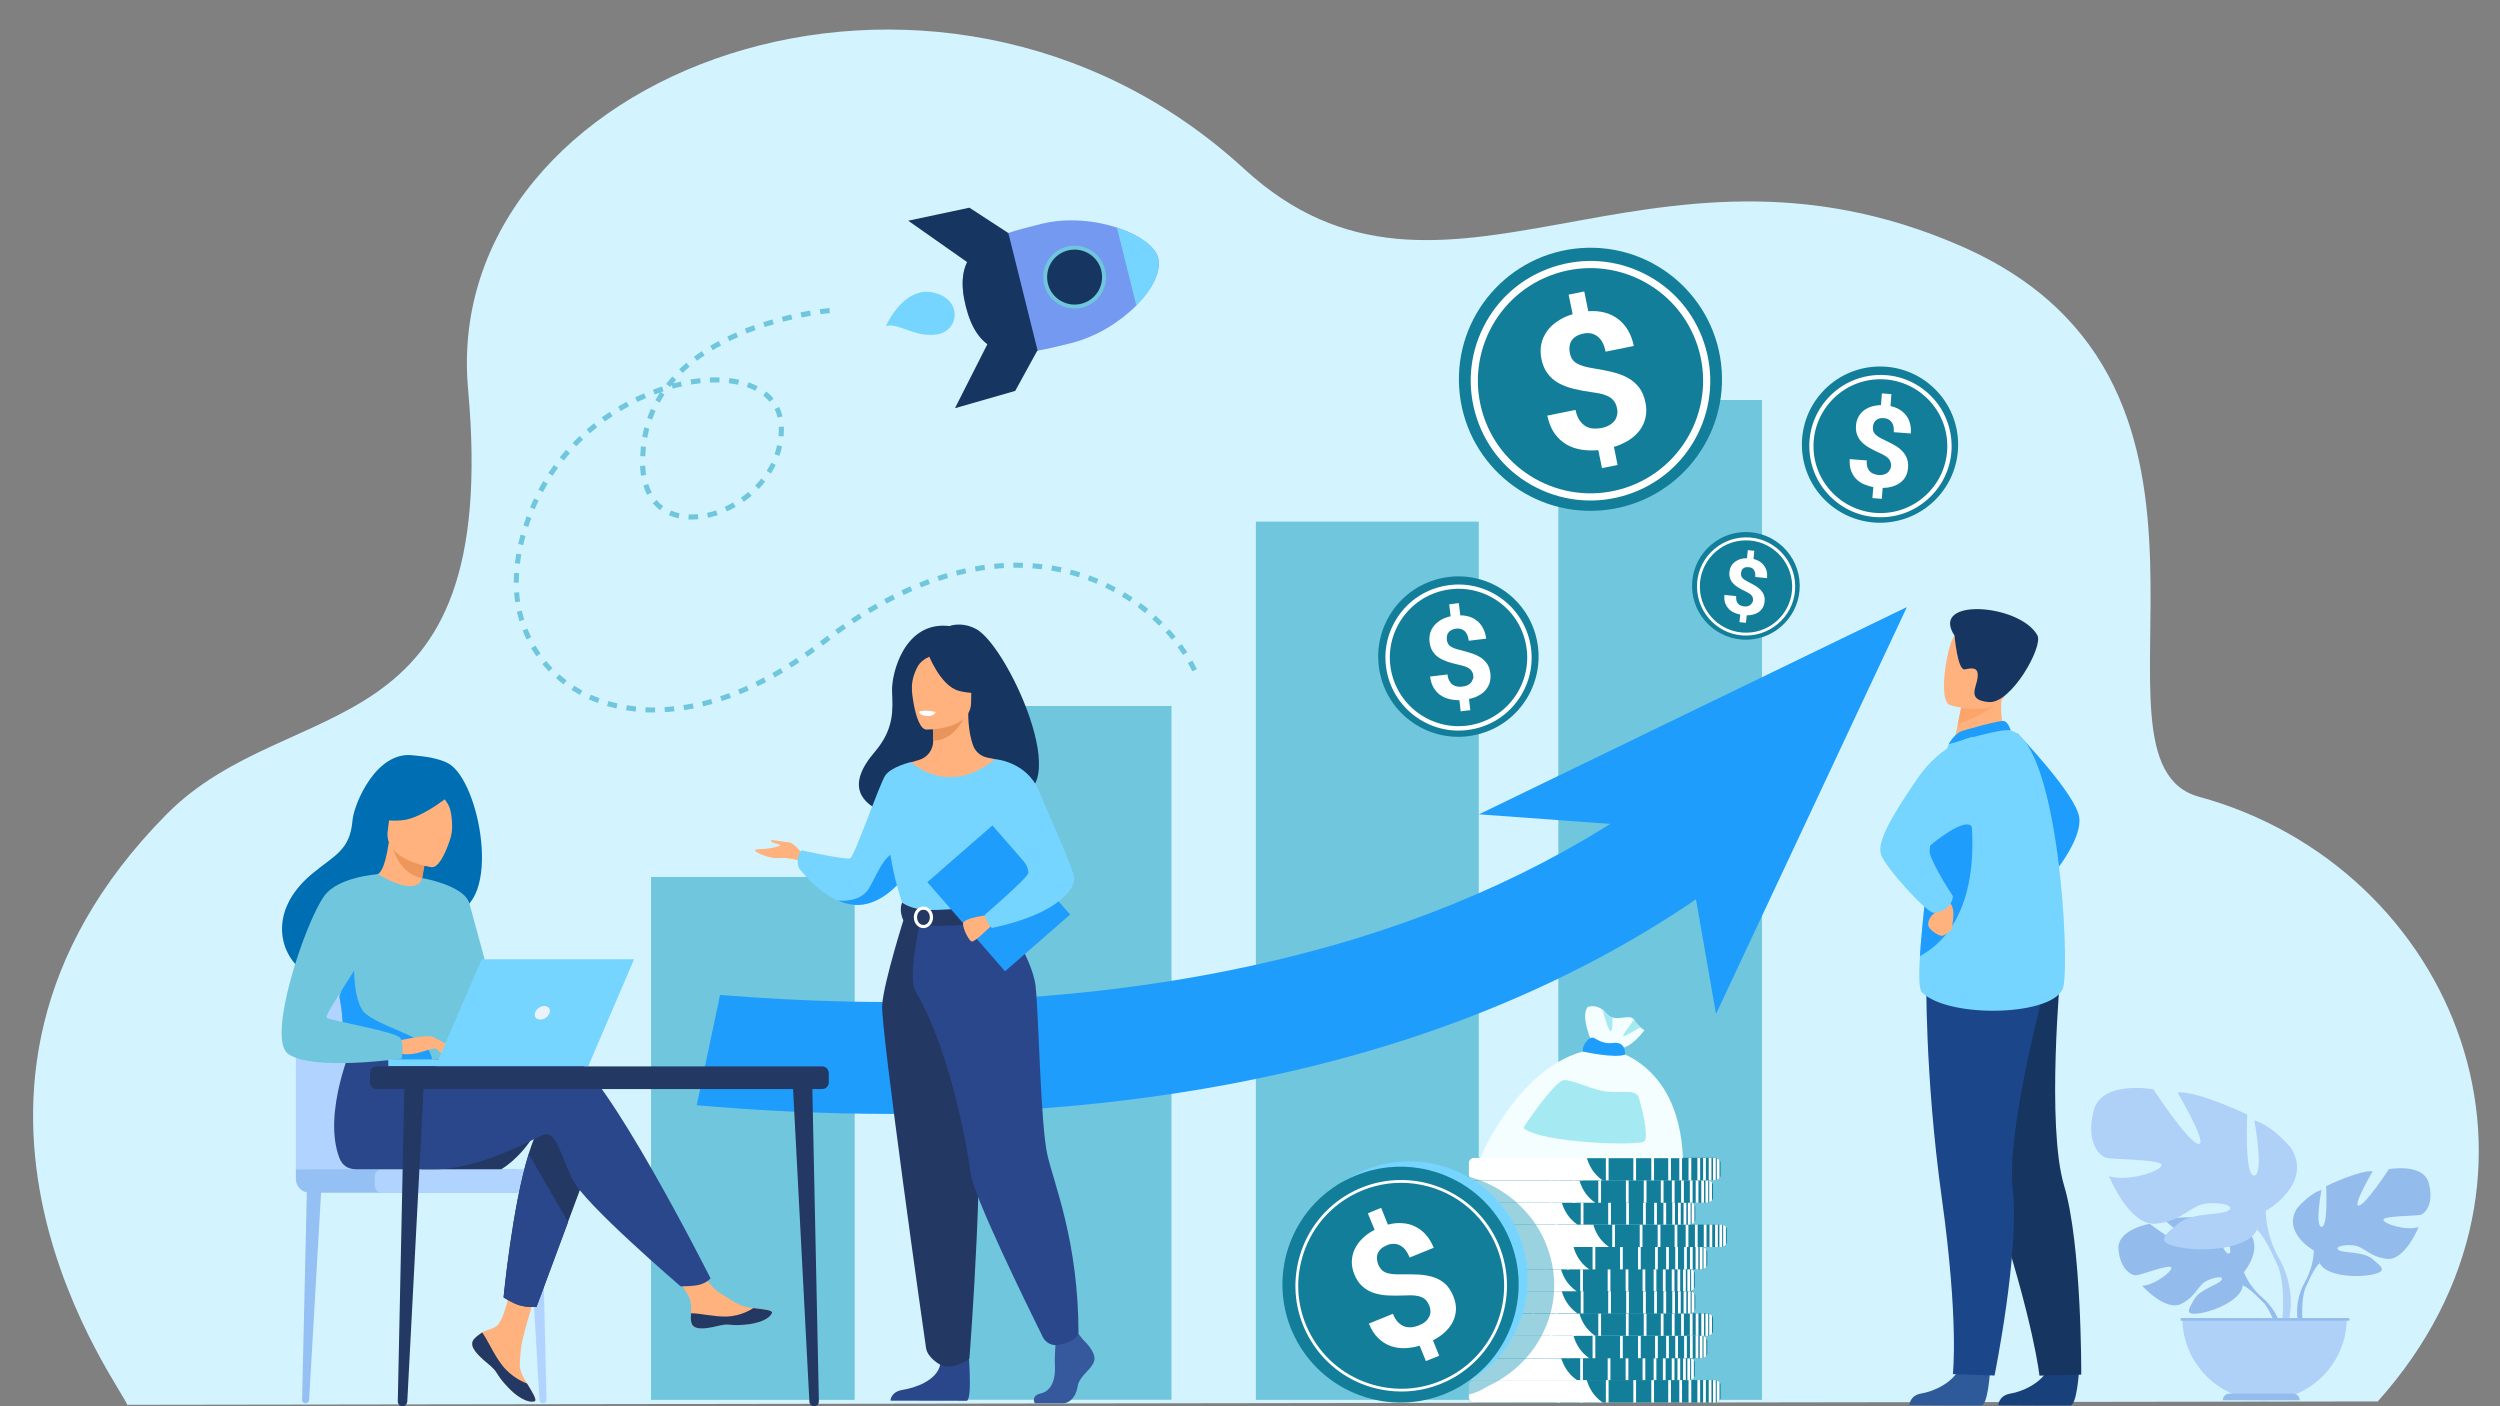 <?xml version="1.0" encoding="utf-8"?>
<!-- Generator: Adobe Illustrator 25.2.3, SVG Export Plug-In . SVG Version: 6.00 Build 0)  -->
<svg version="1.1" id="_x3C_Layer_x3E_" xmlns="http://www.w3.org/2000/svg" xmlns:xlink="http://www.w3.org/1999/xlink" x="0px"
	 y="0px" viewBox="0 0 1920 1080" style="enable-background:new 0 0 1920 1080;" xml:space="preserve">
<rect x="0" y="0" width="1920" height="1080" fill="#808080" stroke="none"/>
<style type="text/css">
	.st0{fill:#D3F4FF;}
	.st1{fill:#6FC6DD;}
	.st2{fill:#1F9DFC;}
	.st3{fill:#127E9A;}
	.st4{fill:#FFFFFF;}
	.st5{fill:#739AF0;}
	.st6{fill:#163560;}
	.st7{fill:#76D5FF;}
	.st8{fill:#2E5A99;}
	.st9{fill:#18417C;}
	.st10{fill:#1C468A;}
	.st11{fill:#FFB27D;}
	.st12{fill:#FCA56B;}
	.st13{fill:#F5FEFF;}
	.st14{fill:#A5EAF2;}
	.st15{opacity:0.5;fill:#38A7C1;}
	.st16{opacity:0.7;}
	.st17{fill:#77A4E5;}
	.st18{fill:#9FC1F4;}
	.st19{fill:#36599E;}
	.st20{fill:#2B478B;}
	.st21{fill:#E8945B;}
	.st22{fill:#EBF3FA;}
	.st23{fill:#233862;}
	.st24{fill:#95C0F4;}
	.st25{fill:#B0D4FF;}
	.st26{fill:#006EB2;}
	.st27{fill:#ED975D;}
</style>
<g>
	<path class="st0" d="M97.6,1078.9c0.4-7.7-181.3-239.5,30.3-453.5C223.5,528.8,385,581.2,359.5,299
		c-22.1-243.6,359.1-386.8,596-169.3c153,140.5,308-46.9,550.8,59.4c242.8,106.4,82.9,395.5,182.5,422.8
		c196.3,53.7,293.7,289.8,137.3,464.4L97.6,1078.9z"/>
	<g>
		<path class="st1" d="M915.7,515.6c-1-2.1-2.2-4.3-3.4-6.4l3.4-1.9c1.3,2.2,2.4,4.4,3.5,6.6L915.7,515.6z M908.5,503
			c-1.3-2-2.7-4-4.1-6l3.2-2.3c1.5,2,2.9,4.1,4.3,6.1L908.5,503z M518,546.3c-2.5,0.3-5,0.5-7.4,0.6l-0.2-3.9
			c2.4-0.1,4.8-0.3,7.2-0.6L518,546.3z M525.4,545.4l-0.6-3.9c2.4-0.4,4.8-0.8,7.2-1.3l0.8,3.9C530.3,544.6,527.8,545,525.4,545.4z
			 M503.1,547.2c-2.5,0-5,0-7.5-0.1l0.2-3.9c2.4,0.1,4.8,0.2,7.3,0.1L503.1,547.2z M540,542.5l-0.9-3.8c2.3-0.6,4.7-1.2,7-1.9
			l1.1,3.8C544.8,541.2,542.4,541.9,540,542.5z M488.2,546.5c-2.5-0.3-5-0.6-7.4-1l0.6-3.9c2.4,0.4,4.8,0.7,7.2,1L488.2,546.5z
			 M554.3,538.4l-1.2-3.7c2.3-0.7,4.6-1.6,6.9-2.4l1.4,3.7C559,536.8,556.6,537.6,554.3,538.4z M568.3,533.2l-1.5-3.6
			c2.2-0.9,4.5-1.9,6.7-2.9l1.6,3.6C572.8,531.3,570.5,532.3,568.3,533.2z M473.4,544.1c-2.4-0.6-4.9-1.2-7.2-1.9l1.1-3.8
			c2.3,0.7,4.6,1.3,7,1.8L473.4,544.1z M899.9,491.3c-1.5-1.9-3.1-3.7-4.8-5.5l2.9-2.6c1.7,1.8,3.3,3.7,4.9,5.7L899.9,491.3z
			 M581.8,527.1l-1.7-3.5c2.2-1,4.4-2.2,6.5-3.3l1.8,3.5C586.3,525,584,526.1,581.8,527.1z M459.1,539.9c-2.3-0.9-4.7-1.8-6.9-2.8
			l1.6-3.6c2.2,1,4.4,1.9,6.7,2.7L459.1,539.9z M595,520.3l-1.9-3.4c2.1-1.2,4.2-2.4,6.3-3.7l2,3.4
			C599.3,517.8,597.1,519.1,595,520.3z M890.2,480.6c-1.7-1.7-3.5-3.4-5.3-5l2.6-2.9c1.8,1.7,3.7,3.4,5.4,5.1L890.2,480.6z
			 M445.4,533.7c-2.2-1.2-4.4-2.5-6.5-3.8l2.1-3.3c2,1.3,4.1,2.5,6.2,3.7L445.4,533.7z M607.7,512.7l-2.1-3.3c2-1.3,4.1-2.6,6.1-4
			l2.2,3.3C611.9,510,609.8,511.4,607.7,512.7z M620.1,504.5l-2.3-3.2c2-1.4,4-2.8,5.9-4.3l2.3,3.2
			C624.1,501.6,622.1,503.1,620.1,504.5z M432.8,525.6c-2-1.5-4-3.1-5.8-4.8l2.6-2.9c1.8,1.6,3.7,3.1,5.6,4.6L432.8,525.6z
			 M879.4,470.8c-1.9-1.5-3.8-3-5.7-4.5l2.3-3.2c2,1.5,4,3,5.9,4.6L879.4,470.8z M632,495.7l-2.4-3.1l0.6-0.4c1.8-1.4,3.5-2.7,5.3-4
			l2.4,3.1c-1.7,1.3-3.5,2.6-5.3,4L632,495.7z M867.7,462.1c-2-1.3-4.1-2.7-6.1-3.9l2-3.4c2.1,1.3,4.2,2.6,6.3,4L867.7,462.1z
			 M421.5,515.7c-1.7-1.8-3.4-3.7-5-5.6l3-2.5c1.5,1.8,3.1,3.7,4.8,5.4L421.5,515.7z M643.7,486.9l-2.3-3.2c2-1.4,4-2.9,6.1-4.3
			l2.2,3.2C647.8,484,645.7,485.5,643.7,486.9z M855.2,454.6c-2.1-1.1-4.3-2.3-6.5-3.3l1.7-3.5c2.2,1.1,4.5,2.2,6.6,3.4L855.2,454.6
			z M655.8,478.6l-2.2-3.3c2.1-1.4,4.2-2.7,6.2-4l2.1,3.3C659.9,475.9,657.9,477.2,655.8,478.6z M412,504.1c-1.4-2-2.8-4.2-4.1-6.3
			l3.4-2c1.2,2.1,2.5,4.1,3.9,6.1L412,504.1z M668.2,470.8l-2-3.4c2.1-1.3,4.3-2.5,6.4-3.7l1.9,3.4
			C672.4,468.3,670.3,469.5,668.2,470.8z M842.1,448.3c-2.2-0.9-4.5-1.8-6.8-2.7l1.4-3.7c2.3,0.9,4.7,1.8,6.9,2.7L842.1,448.3z
			 M680.9,463.6l-1.9-3.5c2.2-1.2,4.4-2.3,6.6-3.4l1.8,3.5C685.3,461.3,683.1,462.4,680.9,463.6z M828.5,443.3c-2.3-0.7-4.6-1.4-7-2
			l1-3.8c2.4,0.6,4.8,1.3,7.2,2.1L828.5,443.3z M694,457l-1.7-3.6c2.2-1.1,4.5-2.1,6.8-3.1l1.6,3.6C698.5,454.9,696.2,455.9,694,457
			z M404.4,491.1c-1.1-2.2-2.1-4.6-3-6.9l3.7-1.4c0.9,2.2,1.8,4.5,2.9,6.6L404.4,491.1z M814.5,439.6c-2.4-0.5-4.8-1-7.1-1.4
			l0.6-3.9c2.4,0.4,4.9,0.9,7.3,1.4L814.5,439.6z M707.4,451.1l-1.5-3.6c2.3-0.9,4.6-1.8,6.9-2.7l1.4,3.7
			C712,449.4,709.7,450.2,707.4,451.1z M800.1,437.2c-2.4-0.3-4.8-0.5-7.2-0.7l0.3-3.9c2.5,0.2,5,0.4,7.4,0.7L800.1,437.2z
			 M721.1,446.1l-1.2-3.7c2.4-0.8,4.7-1.5,7.1-2.2l1.1,3.8C725.8,444.6,723.4,445.4,721.1,446.1z M785.6,436.1
			c-2.4-0.1-4.8-0.1-7.3-0.1l-0.1-3.9c2.5,0,5,0,7.4,0.1L785.6,436.1z M735.1,442l-1-3.8c2.4-0.6,4.8-1.2,7.2-1.7l0.8,3.8
			C739.9,440.8,737.5,441.4,735.1,442z M771.1,436.3c-2.4,0.1-4.8,0.3-7.3,0.6l-0.4-3.9c2.5-0.2,5-0.4,7.4-0.6L771.1,436.3z
			 M749.4,438.9l-0.7-3.9c2.4-0.4,4.9-0.8,7.3-1.2l0.5,3.9C754.2,438.1,751.8,438.5,749.4,438.9z M398.9,477.1
			c-0.7-2.4-1.4-4.8-1.9-7.3l3.8-0.9c0.5,2.4,1.1,4.7,1.8,7L398.9,477.1z M395.7,462.5c-0.1-0.9-0.3-1.8-0.4-2.7
			c-0.2-1.6-0.3-3.2-0.5-4.7l3.9-0.3c0.1,1.5,0.3,3.1,0.4,4.6c0.1,0.9,0.2,1.7,0.4,2.6L395.7,462.5z M398.5,447.5l-3.9,0
			c0-2.5,0-5,0.2-7.5l3.9,0.2C398.5,442.7,398.4,445.1,398.5,447.5z M399.3,433l-3.9-0.5c0.3-2.4,0.7-4.9,1.1-7.3l3.9,0.6l0,0.2
			C399.9,428.3,399.6,430.7,399.3,433z M401.8,418.7l-3.8-0.9c0.5-2.4,1.2-4.9,1.8-7.2l3.8,1C403,414,402.4,416.4,401.8,418.7z
			 M536.3,398.8c-2.6,0.2-5.2,0.3-7.6,0.2l0.2-3.9c2.3,0.1,4.7,0,7.1-0.2L536.3,398.8z M543.8,397.7l-0.8-3.8
			c2.3-0.5,4.6-1.1,6.9-1.9l1.3,3.7C548.7,396.4,546.2,397.1,543.8,397.7z M521.1,398.1c-2.6-0.6-5.1-1.4-7.4-2.4l1.6-3.6
			c2.1,0.9,4.3,1.6,6.6,2.1L521.1,398.1z M558.2,392.8l-1.6-3.6c2.2-1,4.3-2.1,6.4-3.3l2,3.4C562.7,390.7,560.4,391.8,558.2,392.8z
			 M571.3,385.4l-2.3-3.2c2-1.4,3.9-2.9,5.7-4.4l2.6,3C575.3,382.4,573.3,383.9,571.3,385.4z M405.7,404.7l-3.7-1.2
			c0.8-2.4,1.6-4.7,2.4-7l3.7,1.4C407.2,400.1,406.4,402.4,405.7,404.7z M507,391.8c-2.1-1.5-4-3.3-5.7-5.3l3-2.5
			c1.5,1.8,3.2,3.4,5,4.7L507,391.8z M582.7,375.6l-2.8-2.7c1.7-1.7,3.3-3.5,4.7-5.4l3.1,2.4C586.2,371.8,584.5,373.7,582.7,375.6z
			 M410.7,391.1l-3.6-1.5c1-2.3,2-4.6,3.1-6.8l3.5,1.7C412.6,386.6,411.6,388.8,410.7,391.1z M497,380c-1.2-2.2-2.1-4.6-2.9-7.1
			l3.8-1.2c0.7,2.3,1.6,4.5,2.7,6.5L497,380z M592.1,363.7l-3.3-2.1c1.3-2,2.4-4.1,3.5-6.2l3.5,1.7
			C594.7,359.3,593.4,361.5,592.1,363.7z M417,377.9l-3.5-1.9c1.2-2.2,2.4-4.4,3.7-6.5l3.4,2C419.3,373.7,418.1,375.8,417,377.9z
			 M492.3,365.4c-0.1-0.7-0.2-1.4-0.3-2.1c-0.2-1.8-0.4-3.6-0.4-5.5l3.9-0.2c0.1,1.8,0.2,3.5,0.4,5.1c0.1,0.7,0.2,1.3,0.3,2
			L492.3,365.4z M598.6,350.1l-3.7-1.3c0.8-2.2,1.4-4.6,1.9-6.9l3.8,0.8C600.2,345.2,599.5,347.7,598.6,350.1z M424.4,365.4
			l-3.3-2.2c1.4-2.1,2.8-4.1,4.3-6.1l3.2,2.3C427.1,361.4,425.7,363.4,424.4,365.4z M495.6,350.5l-3.9-0.2c0.1-2.5,0.3-5,0.5-7.5
			l3.9,0.4C495.8,345.6,495.7,348.1,495.6,350.5z M601.8,335.2l-3.9-0.3c0.2-2.3,0.3-4.7,0.2-7.1l3.9-0.1
			C602.1,330.2,602,332.7,601.8,335.2z M433,353.7l-3.1-2.5c1.5-1.9,3.2-3.8,4.8-5.7l3,2.6C436.1,349.9,434.5,351.8,433,353.7z
			 M442.6,342.8l-2.8-2.7c1.7-1.8,3.5-3.5,5.3-5.3l2.7,2.9C446,339.3,444.3,341,442.6,342.8z M497.1,336.2l-3.9-0.7
			c0.5-2.5,1-4.9,1.6-7.3l3.8,1C498.1,331.4,497.6,333.8,497.1,336.2z M597.2,320.8c-0.5-2.3-1.3-4.5-2.3-6.5l3.5-1.8
			c1.1,2.3,2,4.8,2.6,7.3L597.2,320.8z M453.1,332.8l-2.6-3c1.9-1.6,3.8-3.2,5.7-4.8l2.4,3.1C456.8,329.6,455,331.2,453.1,332.8z
			 M500.8,322.3l-3.7-1.3c0.8-2.4,1.8-4.7,2.8-7l3.6,1.6C502.5,317.8,501.6,320,500.8,322.3z M591.1,308.6c-1.4-1.7-3.1-3.3-5-4.8
			l2.4-3.1c2.1,1.6,4,3.4,5.6,5.4L591.1,308.6z M464.5,323.7l-2.3-3.2c2-1.5,4.1-2.9,6.1-4.2l2.2,3.3
			C468.5,320.9,466.5,322.3,464.5,323.7z M476.7,315.7l-2-3.4c2.1-1.3,4.3-2.5,6.5-3.7l1.9,3.5C480.9,313.2,478.8,314.4,476.7,315.7
			z M506.7,309.2l-3.4-1.9c1.1-1.9,2.2-3.8,3.4-5.7c-1.3,0.5-2.6,0.9-3.9,1.4l-1.4-3.7c2.3-0.9,4.7-1.7,7-2.5l1.2,3.7
			c-0.7,0.2-1.3,0.4-2,0.7l2.7,1.8C509.1,305,507.9,307.1,506.7,309.2z M580.1,300.1c-2-1-4.2-2-6.5-2.8l1.3-3.7
			c2.5,0.9,4.9,1.9,7,3L580.1,300.1z M489.5,308.7l-1.7-3.5c2.2-1.1,4.5-2.1,6.8-3.1l1.6,3.6C493.9,306.7,491.7,307.7,489.5,308.7z
			 M566.8,295.5c-2.3-0.5-4.6-0.9-7.1-1.2l0.5-3.9c2.6,0.3,5.1,0.7,7.5,1.2L566.8,295.5z M516.7,298.5l-0.8-2.8
			c-0.4,0.5-0.8,1-1.2,1.5l-3.1-2.4c1.5-1.9,3.1-3.9,4.8-5.7l2.9,2.6c-0.8,0.9-1.6,1.8-2.3,2.7c2-0.5,3.9-1,5.9-1.4l0.8,3.8
			C521.4,297.2,519,297.8,516.7,298.5z M552.5,293.8c-2.3-0.1-4.8-0.1-7.2,0l-0.2-3.9c2.5-0.1,5.1-0.1,7.5,0L552.5,293.8z
			 M530.9,295.3l-0.6-3.9c2.5-0.4,5-0.7,7.4-1l0.4,3.9C535.7,294.6,533.3,294.9,530.9,295.3z M524.3,286.4l-2.7-2.8
			c1.8-1.7,3.6-3.4,5.5-5l2.5,3C527.8,283.2,526,284.8,524.3,286.4z M535.3,277.1l-2.4-3.1c1.9-1.5,4-2.9,6.1-4.3l2.2,3.3
			C539.2,274.2,537.2,275.6,535.3,277.1z M547.4,269l-2-3.4c2.1-1.3,4.3-2.5,6.5-3.7l1.9,3.5C551.5,266.5,549.4,267.7,547.4,269z
			 M560.2,262l-1.7-3.5c2.2-1.1,4.5-2.1,6.8-3.1l1.6,3.6C564.5,259.9,562.3,261,560.2,262z M573.5,256.1l-1.5-3.7
			c2.3-0.9,4.6-1.8,7-2.6l1.3,3.7C578.1,254.4,575.8,255.2,573.5,256.1z M587.3,251.2l-1.2-3.7c2.3-0.8,4.7-1.5,7.1-2.2l1.1,3.8
			C591.9,249.7,589.6,250.5,587.3,251.2z M601.4,247.1l-1-3.8c2.4-0.6,4.8-1.2,7.2-1.8l0.9,3.8C606.1,245.9,603.7,246.5,601.4,247.1
			z M615.6,243.8l-0.8-3.9c2.4-0.5,4.9-0.9,7.3-1.4l0.7,3.9C620.5,242.9,618.1,243.4,615.6,243.8z M637.3,240.5c0,0-2.7,0.2-7.2,0.8
			l-0.5-3.9c4.7-0.6,7.4-0.9,7.4-0.9L637.3,240.5z"/>
	</g>
	<rect x="500" y="673.5" class="st1" width="156.4" height="401.6"/>
	<rect x="743.3" y="542.2" class="st1" width="156.4" height="532.8"/>
	<rect x="964.5" y="400.6" class="st1" width="171.2" height="674.5"/>
	<rect x="1196.8" y="307.2" class="st1" width="156.4" height="767.9"/>
	<g>
		<polygon class="st2" points="1135.8,625.4 1464.5,466.2 1317.9,778.7 1293.1,636.9 		"/>
	</g>
	<g>
		<path class="st3" d="M1060.2,518.8c-8-33,12.2-66.4,45.3-74.4c33-8,66.4,12.2,74.4,45.3c8,33-12.2,66.4-45.3,74.4
			C1101.5,572.2,1068.2,551.9,1060.2,518.8z"/>
		<g>
			<path class="st4" d="M1133.4,559.5c-14.6,3.5-29.6,1.2-42.4-6.6c-12.8-7.8-21.8-20.1-25.4-34.7c-3.5-14.6-1.2-29.6,6.6-42.4
				c7.8-12.8,20.1-21.8,34.7-25.3c14.6-3.5,29.6-1.2,42.4,6.6c12.8,7.8,21.8,20.1,25.4,34.7c3.5,14.6,1.2,29.6-6.6,42.4
				C1160.3,547,1148,556,1133.4,559.5z M1107.7,453.7c-28.3,6.9-45.7,35.5-38.8,63.7c6.9,28.3,35.5,45.7,63.7,38.8
				c28.3-6.9,45.7-35.5,38.8-63.7C1164.6,464.2,1136,446.8,1107.7,453.7z"/>
		</g>
		<g>
			<path class="st4" d="M1131.5,519c-0.1-1.2-0.4-2.3-0.9-3.1c-0.5-0.9-1.1-1.6-2-2.3c-0.9-0.7-1.9-1.2-3.3-1.7
				c-1.3-0.5-2.9-0.9-4.7-1.3c-3.2-0.7-6.1-1.5-8.7-2.3c-2.6-0.9-4.9-2-6.9-3.3c-2-1.3-3.5-2.9-4.8-4.9c-1.2-1.9-2-4.3-2.3-7.1
				c-0.3-2.4-0.1-4.7,0.5-6.9c0.6-2.1,1.7-4,3.1-5.7c1.4-1.7,3.2-3.1,5.3-4.4c2.1-1.2,4.6-2.1,7.3-2.7l-1.1-9.2l7.4-0.9l1.1,9.4
				c2.7,0,5.2,0.4,7.5,1.2c2.3,0.8,4.3,2,6,3.5c1.7,1.5,3.1,3.4,4.2,5.6c1.1,2.2,1.8,4.8,2.2,7.6l-13.4,1.6
				c-0.4-3.5-1.5-5.9-3.2-7.5c-1.7-1.5-3.9-2.1-6.5-1.8c-1.4,0.2-2.6,0.5-3.5,1c-1,0.5-1.7,1.1-2.3,1.9c-0.6,0.8-1,1.6-1.2,2.6
				c-0.2,1-0.2,2-0.1,3c0.1,1.1,0.4,2,0.8,2.8c0.4,0.8,1,1.6,1.9,2.2c0.8,0.6,1.9,1.2,3.3,1.7c1.3,0.5,3,1,4.9,1.4
				c3.1,0.8,6,1.6,8.6,2.5c2.6,0.9,4.9,2,6.8,3.3c2,1.3,3.5,3,4.8,4.9c1.2,1.9,2,4.3,2.3,7.1c0.3,2.5,0.1,4.9-0.5,7
				c-0.6,2.1-1.7,4-3.1,5.7c-1.4,1.7-3.2,3.1-5.4,4.3c-2.2,1.2-4.6,2.1-7.4,2.6l1,8.6l-7.4,0.9l-1-8.6c-2.6,0.1-5.2-0.2-7.7-0.8
				c-2.5-0.6-4.8-1.6-6.8-3c-2.1-1.4-3.8-3.3-5.2-5.6c-1.4-2.3-2.3-5.2-2.8-8.7l13.4-1.6c0.2,2,0.7,3.7,1.5,5c0.7,1.3,1.6,2.3,2.7,3
				c1.1,0.7,2.2,1.1,3.5,1.3c1.3,0.2,2.5,0.2,3.8,0c1.5-0.2,2.7-0.5,3.8-1c1.1-0.5,1.9-1.1,2.6-1.9c0.7-0.8,1.1-1.6,1.4-2.6
				C1131.6,521.1,1131.7,520.1,1131.5,519z"/>
		</g>
	</g>
	<g>
		
			<ellipse transform="matrix(0.666 -0.746 0.746 0.666 227.026 1191.066)" class="st3" cx="1444.1" cy="341.9" rx="60" ry="60"/>
		<g>
			<path class="st4" d="M1446.3,397.2c-14.6,0.6-28.5-4.6-39.2-14.5c-10.7-9.9-16.9-23.4-17.5-38c-0.6-14.6,4.6-28.5,14.5-39.2
				c9.9-10.7,23.4-16.9,38-17.5c14.6-0.6,28.5,4.6,39.2,14.5c10.7,9.9,16.9,23.4,17.5,38c0.6,14.6-4.6,28.5-14.5,39.2
				C1474.3,390.4,1460.9,396.7,1446.3,397.2z M1442.1,291.3c-28.3,1.1-50.4,25.1-49.3,53.4c1.1,28.3,25.1,50.4,53.4,49.3
				c28.3-1.1,50.4-25.1,49.3-53.4C1494.4,312.3,1470.4,290.2,1442.1,291.3z"/>
		</g>
		<g>
			<path class="st4" d="M1452.3,358.2c0.1-1.2,0-2.2-0.3-3.2c-0.3-0.9-0.7-1.8-1.4-2.6c-0.7-0.8-1.6-1.5-2.8-2.3
				c-1.1-0.7-2.6-1.4-4.2-2.2c-2.9-1.3-5.5-2.6-7.8-3.9c-2.3-1.3-4.3-2.8-5.9-4.4c-1.6-1.6-2.8-3.5-3.6-5.6
				c-0.8-2.1-1.1-4.5-0.9-7.3c0.2-2.4,0.8-4.5,1.8-6.4c1-1.9,2.4-3.5,4-4.9c1.7-1.3,3.7-2.4,5.9-3.1c2.3-0.7,4.8-1.1,7.5-1.2l0.7-9
				l7.3,0.6l-0.7,9.2c2.6,0.5,4.9,1.4,6.9,2.6c2,1.2,3.7,2.7,5.1,4.5c1.4,1.8,2.3,3.8,3,6.2c0.6,2.3,0.8,4.9,0.6,7.7l-13.1-1
				c0.3-3.4-0.3-6-1.7-7.8c-1.4-1.8-3.3-2.8-5.8-3c-1.4-0.1-2.6,0-3.6,0.3c-1,0.3-1.9,0.8-2.6,1.4c-0.7,0.6-1.2,1.4-1.6,2.2
				c-0.4,0.9-0.6,1.8-0.7,2.9c-0.1,1,0,2,0.2,2.9c0.2,0.9,0.7,1.7,1.4,2.5c0.7,0.8,1.6,1.5,2.8,2.3c1.2,0.7,2.7,1.5,4.4,2.3
				c2.9,1.3,5.4,2.7,7.8,4c2.3,1.3,4.3,2.8,5.9,4.5c1.6,1.6,2.8,3.5,3.6,5.6c0.8,2.1,1.1,4.5,0.9,7.2c-0.2,2.5-0.8,4.7-1.8,6.6
				c-1,1.9-2.4,3.5-4.1,4.8c-1.7,1.3-3.7,2.3-6,3c-2.3,0.7-4.8,1.1-7.6,1.1l-0.7,8.4l-7.2-0.6l0.7-8.4c-2.5-0.5-4.9-1.2-7.2-2.2
				c-2.3-1-4.3-2.4-6-4.1c-1.7-1.7-3-3.9-3.9-6.4c-0.9-2.5-1.2-5.5-1-8.8l13.1,1c-0.2,2,0,3.7,0.4,5.1c0.5,1.4,1.1,2.5,2,3.4
				c0.9,0.9,1.9,1.5,3.1,1.9c1.2,0.4,2.4,0.7,3.6,0.8c1.4,0.1,2.7,0,3.8-0.3c1.1-0.3,2-0.7,2.8-1.3c0.8-0.6,1.4-1.3,1.8-2.2
				C1451.9,360.2,1452.2,359.2,1452.3,358.2z"/>
		</g>
	</g>
	<g>
		<path class="st3" d="M1299.5,450.7c-0.4-22.8,17.8-41.7,40.6-42.1c22.8-0.4,41.7,17.8,42.1,40.6c0.4,22.8-17.8,41.7-40.6,42.1
			C1318.8,491.7,1299.9,473.5,1299.5,450.7z"/>
		<g>
			<path class="st4" d="M1341.6,488.1c-10.1,0.2-19.6-3.6-26.8-10.6c-7.2-7-11.3-16.4-11.5-26.5c-0.2-10.1,3.6-19.6,10.6-26.8
				c7-7.2,16.4-11.3,26.5-11.5c10.1-0.2,19.6,3.6,26.8,10.6s11.3,16.4,11.5,26.5c0.2,10.1-3.6,19.6-10.6,26.8
				C1361,483.8,1351.6,487.9,1341.6,488.1z M1340.3,415c-19.5,0.3-35.2,16.5-34.8,36.1c0.3,19.5,16.5,35.2,36.1,34.8
				c19.5-0.3,35.2-16.5,34.8-36.1C1376,430.3,1359.8,414.6,1340.3,415z"/>
		</g>
		<g>
			<path class="st4" d="M1346.3,461.3c0.1-0.8,0-1.5-0.1-2.2c-0.2-0.6-0.5-1.2-1-1.8c-0.5-0.6-1.1-1.1-1.9-1.6
				c-0.8-0.5-1.7-1-2.9-1.6c-2-0.9-3.8-1.9-5.3-2.8c-1.6-1-2.9-2-4-3.2c-1.1-1.1-1.9-2.4-2.4-3.9c-0.5-1.4-0.7-3.1-0.5-5
				c0.2-1.6,0.6-3.1,1.3-4.4c0.7-1.3,1.7-2.4,2.9-3.3c1.2-0.9,2.6-1.6,4.1-2.1c1.6-0.5,3.3-0.7,5.2-0.7l0.6-6.2l5,0.5l-0.6,6.3
				c1.8,0.4,3.4,1.1,4.7,1.9c1.4,0.9,2.5,1.9,3.4,3.2c0.9,1.2,1.6,2.7,2,4.3c0.4,1.6,0.5,3.4,0.3,5.3l-9.1-0.9
				c0.2-2.3-0.1-4.1-1-5.4c-0.9-1.3-2.2-2-4-2.1c-0.9-0.1-1.8,0-2.5,0.1c-0.7,0.2-1.3,0.5-1.8,0.9c-0.5,0.4-0.9,0.9-1.1,1.5
				c-0.3,0.6-0.4,1.3-0.5,2c-0.1,0.7,0,1.4,0.1,2c0.2,0.6,0.5,1.2,0.9,1.7c0.5,0.5,1.1,1.1,1.9,1.6c0.8,0.5,1.8,1.1,3,1.7
				c1.9,1,3.7,1.9,5.3,2.9c1.6,1,2.9,2,4,3.2c1.1,1.2,1.9,2.5,2.4,3.9c0.5,1.4,0.7,3.1,0.5,5c-0.2,1.7-0.6,3.2-1.4,4.5
				c-0.7,1.3-1.7,2.4-2.9,3.3c-1.2,0.9-2.6,1.5-4.2,2c-1.6,0.4-3.3,0.7-5.2,0.6l-0.6,5.8l-5-0.5l0.6-5.8c-1.7-0.3-3.4-0.9-4.9-1.6
				c-1.6-0.7-2.9-1.7-4.1-3c-1.1-1.2-2-2.7-2.6-4.4c-0.6-1.7-0.8-3.8-0.5-6.1l9,0.9c-0.1,1.4-0.1,2.5,0.2,3.5c0.3,1,0.7,1.7,1.3,2.4
				c0.6,0.6,1.3,1.1,2.1,1.4c0.8,0.3,1.6,0.5,2.5,0.6c1,0.1,1.9,0.1,2.6-0.1c0.8-0.2,1.4-0.5,2-0.9c0.5-0.4,1-0.9,1.3-1.5
				C1346,462.6,1346.2,462,1346.3,461.3z"/>
		</g>
	</g>
	<g>
		
			<ellipse transform="matrix(0.998 -6.780457e-02 6.780457e-02 0.998 -16.937 83.47)" class="st3" cx="1221.1" cy="291.2" rx="101" ry="101"/>
		<g>
			<path class="st4" d="M1250.4,379.7c-23.3,7.7-48.3,5.9-70.2-5.1c-22-11-38.3-30-46-53.3c-7.7-23.3-5.9-48.3,5.1-70.2
				c11-22,30-38.3,53.3-46c23.3-7.7,48.3-5.9,70.2,5.1c22,11,38.3,30,46,53.3c7.7,23.3,5.9,48.3-5.1,70.2
				C1292.7,355.6,1273.8,372,1250.4,379.7z M1194.3,210.3c-45.3,15-69.9,64-54.9,109.3c15,45.3,64,69.9,109.3,54.9
				c45.3-15,69.9-64,54.9-109.3C1288.6,219.9,1239.6,195.3,1194.3,210.3z"/>
		</g>
		<g>
			<path class="st4" d="M1241.9,313.7c-0.4-2-1-3.6-1.9-5c-0.9-1.4-2-2.5-3.5-3.5c-1.5-1-3.3-1.7-5.5-2.4c-2.2-0.6-4.8-1.1-7.9-1.5
				c-5.3-0.7-10.1-1.6-14.5-2.7c-4.4-1.1-8.3-2.5-11.6-4.4c-3.4-1.9-6.2-4.3-8.4-7.3c-2.3-3-3.9-6.8-4.8-11.3
				c-0.8-4-0.8-7.7-0.1-11.3c0.7-3.5,2.2-6.8,4.3-9.8c2.1-3,4.8-5.6,8.2-7.8c3.3-2.3,7.2-4.1,11.6-5.4l-3.1-15l12-2.5l3.1,15.2
				c4.4-0.3,8.6,0,12.4,1c3.9,1,7.3,2.6,10.3,4.9c3,2.2,5.6,5.1,7.7,8.6c2.1,3.5,3.6,7.5,4.6,12.2l-21.7,4.4
				c-1.1-5.6-3.2-9.5-6.3-11.8c-3-2.3-6.7-3-10.8-2.1c-2.3,0.5-4.1,1.2-5.6,2.1c-1.5,1-2.7,2.1-3.5,3.4c-0.8,1.3-1.3,2.8-1.5,4.4
				c-0.2,1.6-0.1,3.3,0.2,5c0.4,1.7,0.9,3.2,1.7,4.5c0.8,1.3,1.9,2.4,3.4,3.3c1.5,0.9,3.3,1.7,5.6,2.4c2.2,0.6,5,1.2,8.2,1.7
				c5.2,0.8,10,1.8,14.4,2.9c4.4,1.1,8.3,2.6,11.6,4.5c3.4,1.9,6.2,4.4,8.4,7.3c2.3,3,3.8,6.7,4.8,11.3c0.8,4.1,0.9,7.9,0.1,11.5
				c-0.8,3.6-2.2,6.8-4.3,9.7c-2.1,2.9-4.9,5.5-8.3,7.7c-3.4,2.2-7.3,4-11.7,5.3l2.8,13.9l-12,2.4l-2.8-13.8
				c-4.3,0.4-8.5,0.3-12.6-0.3c-4.2-0.6-8-1.9-11.6-3.9c-3.5-2-6.6-4.8-9.3-8.5c-2.6-3.6-4.5-8.3-5.7-13.8l21.7-4.4
				c0.7,3.3,1.7,6,3.1,8c1.4,2,3,3.5,4.8,4.6c1.8,1,3.8,1.6,5.9,1.7c2.1,0.1,4.2,0,6.2-0.4c2.4-0.5,4.4-1.2,6-2.2c1.7-1,3-2.1,4-3.4
				c1-1.3,1.6-2.8,1.9-4.4C1242.3,317.1,1242.3,315.5,1241.9,313.7z"/>
		</g>
	</g>
	<g>
		<path class="st5" d="M822.7,263.5c-9.1,2.3-17.7,4.4-25.8,5.8c-26.2,4.5-46.5,0.8-55.2-34.2c-8.7-35,7.4-47.8,32.7-56.2
			c7.8-2.6,16.5-4.7,25.5-7c19.4-4.8,40.9-2.7,58,2.9c16.8,5.5,29.4,14.4,31.6,23.3c2.5,10.2-4.4,23.9-16.7,36.4
			C860.2,247.3,842.1,258.6,822.7,263.5z"/>
		<polygon class="st6" points="774.3,178.9 744.5,159.5 697.5,169.5 746.3,203.8 		"/>
		<polygon class="st6" points="796.8,269 779.7,300.2 733.4,313.5 760.4,260.2 		"/>
		<path class="st6" d="M796.9,269.3c-26.2,4.5-46.5,0.8-55.2-34.2c-8.7-35,7.4-47.8,32.7-56.2L796.9,269.3z"/>
		<path class="st7" d="M680.4,250.4c0,0,13.1-30.5,36-25.8c23.4,4.8,20.4,30,2.9,32.3C701.7,259.2,690.6,247.8,680.4,250.4z"/>
		<path class="st6" d="M819.8,190.8c12.1-3,24.4,4.3,27.4,16.5c3,12.1-4.3,24.4-16.5,27.4c-12.1,3-24.4-4.3-27.4-16.5
			C800.4,206.1,807.7,193.8,819.8,190.8z"/>
		<g>
			<path class="st1" d="M825.3,236.9c-10.8,0-20.7-7.3-23.4-18.3c-3.2-12.9,4.7-26,17.6-29.2c12.9-3.2,26,4.7,29.2,17.6
				c1.6,6.3,0.6,12.7-2.7,18.3c-3.3,5.5-8.6,9.4-14.8,11C829.2,236.7,827.3,236.9,825.3,236.9z M825.3,191.7c-1.7,0-3.4,0.2-5.1,0.6
				c-5.5,1.4-10.1,4.8-13,9.6c-2.9,4.8-3.7,10.5-2.4,16c2.8,11.3,14.3,18.2,25.6,15.4c5.5-1.4,10.1-4.8,13-9.6
				c2.9-4.8,3.7-10.5,2.4-16C843.4,198.1,834.8,191.7,825.3,191.7z"/>
		</g>
		<path class="st7" d="M872.7,234.6l-14.9-59.8c16.8,5.5,29.4,14.4,31.6,23.3C892,208.4,885.1,222.1,872.7,234.6z"/>
	</g>
	<g>
		<path class="st2" d="M1549,562.8c0,0,45.7,47.4,47.9,65.2c2.2,17.8-21.9,45.7-21.9,45.7L1549,562.8z"/>
		<path class="st8" d="M1528.3,1053.8c0,0-1.6,25.1-6.5,25.5c-0.6,0-24.7,0-24.7,0l-30.7-0.2c0,0,0.2-7.4,9.2-8.9
			c9-1.5,24-7.8,29.4-19.6C1510.9,1038,1528.3,1053.8,1528.3,1053.8z"/>
		<path class="st9" d="M1596.6,1053.9c0,0-1.6,25.1-6.5,25.5c-0.6,0-24.7,0-24.7,0l-30.7-0.2c0,0,0.2-7.4,9.2-8.9
			c9-1.5,24-7.8,29.4-19.6C1579.2,1038.1,1596.6,1053.9,1596.6,1053.9z"/>
		<path class="st6" d="M1495,783.6c0,0,7.9,51.3,37.6,142.4s33.7,130.5,33.7,130.5l32.1-0.8c0,0,0.5-99.5-13.2-145.3
			c-13.7-45.8-2.6-165-2.6-165L1495,783.6z"/>
		<path class="st10" d="M1479.4,747.9c0,0-1.3,77.3,11.9,172.2c13.2,94.9,8.5,135.2,8.5,135.2l32,1.1c0,0,19.3-94.9,14-142.4
			c-5.4-47.5,26.6-162.9,26.6-162.9L1479.4,747.9z"/>
		<path class="st11" d="M1541.8,567.2l-17.1,11.1l-24.6-4.6c0.3-2,2-10.2,3.5-17.7c0.1-0.4,0.2-0.9,0.3-1.3
			c1.3-6.4,2.4-11.8,2.4-11.8l23.1-10.1l8.6-3.8c0,0.1-0.7,7.1-0.8,8.1C1535.4,555,1541.8,567.2,1541.8,567.2z"/>
		<path class="st2" d="M1506.4,561.5c0.5-0.2,29.7-8.8,32.9-7.7c3.2,1.1,5,7.2,5,7.2l-47.8,10.7
			C1496.5,571.7,1500.3,564.1,1506.4,561.5z"/>
		<path class="st7" d="M1584.7,757.7c-5,22.6-87.4,25.1-108.6,4.5c-2.4-2.3-2.5-13.2-1.6-27.9c1.8-28.6,7.7-71.7,7.9-93.7
			c0.1-10.6,1.6-21.5,3.6-31.4c4.2-21,10.5-37.5,10.5-37.5s40.3-12.9,47.8-10.7C1580.6,571.7,1589.7,735.1,1584.7,757.7z"/>
		<path class="st2" d="M1474.5,734.3c1.8-28.6,7.7-71.7,7.9-93.7c0.1-10.6,1.6-21.5,3.6-31.4l24.2-4.2
			C1510.2,605,1533.7,701.8,1474.5,734.3z"/>
		<path class="st11" d="M1487.7,694.4c0,0,1.6,3.9-1.8,6.6c-3.5,2.6-5.7,6.9-4.9,10.1c0.8,3.1,8.4,8.3,11,7.5c2.6-0.8,8-4.9,7.4-6.6
			c-0.6-1.7,3.6-14.5-2.8-19.5C1490.2,687.5,1487.7,694.4,1487.7,694.4z"/>
		<path class="st7" d="M1515,565.9c0,0-23.6,4.4-42.5,32.1c-18.9,27.7-31.3,48.3-27.9,58.3c3.4,10,35,44.7,40.4,44.7
			c5.4,0,14.2-3.9,14.8-12.8c0,0-22.2-33.4-17.8-38.4c1.9-2.1,28.9-24,32.8-14.1C1521.2,652.1,1515,565.9,1515,565.9z"/>
		<path class="st12" d="M1535.4,537.4c-5.1,8.6-23.9,15.9-31.8,18.6c0.1-0.4,0.2-0.9,0.3-1.3c1.3-6.4,2.4-11.8,2.4-11.8l23.1-10.1
			C1534.4,532.7,1537.5,533.9,1535.4,537.4z"/>
		<path class="st11" d="M1497.5,541.5c0,0,37.1,11.7,44-11.5c6.9-23.2,16.3-37.3-7-45.7c-23.4-8.4-30.6-0.9-34.8,6.2
			C1495.5,497.6,1488.1,537.8,1497.5,541.5z"/>
		<path class="st6" d="M1501.1,488.2c0,0,2.3,27,7.9,25.9c5.6-1.2,10.7-2,9.8,6.1c-0.8,8.1-8.6,17.5,8.6,19
			c17.2,1.5,42.1-42.9,37.3-51.3C1551.2,463.6,1481.5,458.6,1501.1,488.2z"/>
	</g>
	<g>
		<g>
			<g>
				<g>
					<path class="st3" d="M1321.4,1063.7v9.7c0,0.8-0.3,1.5-0.8,2.1c-0.5,0.6-1.2,1.1-2.1,1.4c-0.3,0.1-0.5,0.2-0.8,0.2
						c-0.3,0-0.5,0.1-0.8,0.1h-184.3c-2.2,0-4.1-1.4-4.4-3.2c0-0.1,0-0.2,0-0.4c0-0.1,0-0.1,0-0.2v-9.7c0-0.1,0-0.1,0-0.2
						c0-0.1,0-0.2,0-0.4c0.3-1.8,2.2-3.2,4.4-3.2h184.3c0.3,0,0.5,0,0.8,0.1c0.3,0,0.6,0.1,0.8,0.2c0.9,0.3,1.6,0.8,2.1,1.4
						C1321.1,1062.2,1321.4,1062.9,1321.4,1063.7z"/>
					<path class="st4" d="M1230.8,1077.1h-98.8c-1.8,0-3.4-1.2-3.8-2.8c0-0.1-0.1-0.3-0.1-0.4c0-0.1,0-0.2,0-0.4c0-0.1,0-0.1,0-0.2
						v-9.7c0-0.1,0-0.1,0-0.2c0-0.1,0-0.2,0-0.4c0-0.1,0.1-0.3,0.1-0.4c0.5-1.6,2-2.8,3.8-2.8h86.6
						C1220.1,1065,1223.3,1072,1230.8,1077.1z"/>
					<g>
						<rect x="1296.8" y="1059.9" class="st4" width="2.1" height="17.2"/>
						<rect x="1289.7" y="1059.9" class="st4" width="2.1" height="17.2"/>
						<rect x="1281.2" y="1059.9" class="st4" width="2.1" height="17.2"/>
						<rect x="1268.2" y="1059.9" class="st4" width="2.1" height="17.2"/>
						<rect x="1254.4" y="1059.9" class="st4" width="2.1" height="17.2"/>
						<rect x="1233.3" y="1059.9" class="st4" width="2.1" height="17.2"/>
						<rect x="1213.5" y="1059.9" class="st4" width="2.1" height="17.2"/>
						<rect x="1195.8" y="1059.9" class="st4" width="2.1" height="17.2"/>
						<rect x="1303.6" y="1059.9" class="st4" width="2.1" height="17.2"/>
						<rect x="1308" y="1059.9" class="st4" width="2.1" height="17.2"/>
						<rect x="1312.3" y="1059.9" class="st4" width="2.1" height="17.2"/>
						<path class="st4" d="M1317.7,1060v17.1c-0.3,0-0.5,0.1-0.8,0.1h-1.3v-17.2h1.3C1317.2,1059.9,1317.4,1059.9,1317.7,1060z"/>
						<path class="st4" d="M1320.6,1061.6v13.9c-0.5,0.6-1.2,1.1-2.1,1.4v-16.7C1319.4,1060.4,1320.1,1060.9,1320.6,1061.6z"/>
					</g>
				</g>
				<g>
					<path class="st3" d="M1301.6,1046.4v9.7c0,0.8-0.3,1.5-0.8,2.1c-0.1,0.2-0.3,0.3-0.4,0.4c-0.5,0.4-1,0.7-1.7,1
						c-0.3,0.1-0.5,0.2-0.8,0.2c-0.3,0-0.5,0.1-0.8,0.1h-184.3c-2.2,0-4.1-1.4-4.4-3.2c0-0.1,0-0.2,0-0.4c0-0.1,0-0.1,0-0.2v-9.7
						c0-0.1,0-0.1,0-0.2c0-0.1,0-0.2,0-0.4c0.3-1.8,2.2-3.2,4.4-3.2h184.3c0.1,0,0.2,0,0.4,0c0,0,0.1,0,0.1,0c0,0,0,0,0,0
						c0.1,0,0.1,0,0.2,0c0,0,0.1,0,0.1,0c0.3,0,0.6,0.1,0.8,0.2c0.2,0.1,0.3,0.1,0.4,0.2h0c0.1,0,0.2,0.1,0.3,0.1
						c0.1,0,0.1,0.1,0.2,0.1c0.1,0,0.1,0.1,0.2,0.1c0.2,0.1,0.4,0.2,0.5,0.4c0.1,0,0.1,0.1,0.2,0.1c0,0,0.1,0.1,0.1,0.1
						c0,0,0,0,0,0.1l0,0c0.1,0.1,0.1,0.1,0.2,0.2C1301.4,1045,1301.6,1045.7,1301.6,1046.4z"/>
					<path class="st4" d="M1211.1,1059.9h-98.8c-1.8,0-3.4-1.2-3.8-2.8c0-0.1-0.1-0.3-0.1-0.4c0-0.1,0-0.2,0-0.4c0-0.1,0-0.1,0-0.2
						v-9.7c0-0.1,0-0.1,0-0.2c0-0.1,0-0.2,0-0.4c0-0.1,0.1-0.3,0.1-0.4c0.5-1.6,2-2.8,3.8-2.8h86.6c0,0.1,0.1,0.3,0.1,0.4
						C1200.6,1048.2,1203.8,1054.9,1211.1,1059.9z"/>
					<g>
						<rect x="1277.1" y="1042.7" class="st4" width="2.1" height="17.2"/>
						<rect x="1270" y="1042.7" class="st4" width="2.1" height="17.2"/>
						<rect x="1261.5" y="1042.7" class="st4" width="2.1" height="17.2"/>
						<rect x="1248.5" y="1042.7" class="st4" width="2.1" height="17.2"/>
						<rect x="1234.7" y="1042.7" class="st4" width="2.1" height="17.2"/>
						<rect x="1213.6" y="1042.7" class="st4" width="2.1" height="17.2"/>
						<rect x="1193.8" y="1042.7" class="st4" width="2.1" height="17.2"/>
						<rect x="1176.1" y="1042.7" class="st4" width="2.1" height="17.2"/>
						<rect x="1283.9" y="1042.7" class="st4" width="2.1" height="17.2"/>
						<rect x="1288.3" y="1042.7" class="st4" width="2.1" height="17.2"/>
						<rect x="1292.6" y="1042.7" class="st4" width="2.1" height="17.2"/>
						<path class="st4" d="M1298,1042.8v17.1c-0.3,0-0.5,0.1-0.8,0.1h-1.3v-17.2h1.3C1297.5,1042.7,1297.7,1042.7,1298,1042.8z"/>
						<path class="st4" d="M1300.9,1044.4v13.9c-0.5,0.6-1.2,1.1-2.1,1.4V1043C1299.6,1043.2,1300.4,1043.7,1300.9,1044.4z"/>
					</g>
				</g>
				<g>
					<path class="st3" d="M1311.2,1029.7v9.7c0,0.8-0.3,1.5-0.8,2.1c-0.5,0.6-1.2,1.1-2.1,1.4c-0.3,0.1-0.5,0.2-0.8,0.2
						c-0.3,0-0.5,0.1-0.8,0.1h-184.3c-0.7,0-1.4-0.2-2.1-0.4c-1.2-0.5-2.1-1.5-2.3-2.7c0-0.1,0-0.2,0-0.2c0-0.1,0-0.1,0-0.2
						c0-0.1,0-0.1,0-0.2v-9.7c0-0.1,0-0.1,0-0.2c0-0.1,0-0.2,0-0.4c0.3-1.8,2.2-3.2,4.4-3.2h184.3c0.3,0,0.5,0,0.8,0.1
						c0.3,0,0.6,0.1,0.8,0.2c0.9,0.3,1.6,0.8,2.1,1.4C1310.9,1028.2,1311.2,1028.9,1311.2,1029.7z"/>
					<path class="st4" d="M1220.7,1043.1h-98.8c-0.7,0-1.3-0.2-1.8-0.4c-1.1-0.5-1.9-1.5-2.1-2.7c0-0.1,0-0.2,0-0.2
						c0-0.1,0-0.1,0-0.2c0-0.1,0-0.1,0-0.2v-9.7c0-0.1,0-0.1,0-0.2c0-0.1,0-0.2,0-0.4c0-0.1,0.1-0.3,0.1-0.4c0.5-1.6,2-2.8,3.8-2.8
						h86.6c1.3,4.9,4.4,11.7,11.5,16.8C1220.3,1042.8,1220.5,1043,1220.7,1043.1z"/>
					<g>
						<rect x="1286.6" y="1025.9" class="st4" width="2.1" height="17.2"/>
						<rect x="1279.6" y="1025.9" class="st4" width="2.1" height="17.2"/>
						<rect x="1271.1" y="1025.9" class="st4" width="2.1" height="17.2"/>
						<rect x="1258" y="1025.9" class="st4" width="2.1" height="17.2"/>
						<rect x="1244.2" y="1025.9" class="st4" width="2.1" height="17.2"/>
						<rect x="1223.1" y="1025.9" class="st4" width="2.1" height="17.2"/>
						<rect x="1203.3" y="1025.9" class="st4" width="2.1" height="17.2"/>
						<rect x="1185.7" y="1025.9" class="st4" width="2.1" height="17.2"/>
						<rect x="1293.4" y="1025.9" class="st4" width="2.1" height="17.2"/>
						<rect x="1297.9" y="1025.9" class="st4" width="2.1" height="17.2"/>
						<rect x="1302.2" y="1025.9" class="st4" width="2.1" height="17.2"/>
						<path class="st4" d="M1307.5,1026v17.1c-0.3,0-0.5,0.1-0.8,0.1h-1.3v-17.2h1.3C1307,1025.9,1307.2,1025.9,1307.5,1026z"/>
						<path class="st4" d="M1310.4,1027.6v13.9c-0.5,0.6-1.2,1.1-2.1,1.4v-16.7C1309.2,1026.4,1309.9,1026.9,1310.4,1027.6z"/>
					</g>
				</g>
				<g>
					<path class="st3" d="M1315.6,1012.5v9.7c0,0.8-0.3,1.5-0.8,2.1c-0.1,0.1-0.1,0.2-0.2,0.2c-0.4,0.4-0.8,0.7-1.3,0.9
						c-0.2,0.1-0.4,0.2-0.6,0.2c-0.3,0.1-0.5,0.2-0.8,0.2c-0.1,0-0.3,0-0.4,0c-0.1,0-0.3,0-0.4,0h-184.3c-2.2,0-4.1-1.4-4.4-3.2
						c0-0.1,0-0.2,0-0.4v-10.1c0.1-1.8,1.8-3.3,3.9-3.5c0.2,0,0.4,0,0.5,0h184.3c0.1,0,0.3,0,0.4,0c0.1,0,0.3,0,0.4,0
						c0.3,0,0.6,0.1,0.8,0.2c0.9,0.3,1.6,0.8,2.1,1.4C1315.3,1011,1315.6,1011.7,1315.6,1012.5z"/>
					<path class="st4" d="M1225.1,1025.9h-98.8c-1.8,0-3.4-1.2-3.8-2.8c0-0.1-0.1-0.3-0.1-0.4c0-0.1,0-0.2,0-0.4v-10.1
						c0.1-1.8,1.6-3.3,3.5-3.5c0.2,0,0.3,0,0.5,0h86.6c0,0,0,0,0,0C1214.3,1013.8,1217.6,1020.8,1225.1,1025.9z"/>
					<g>
						<rect x="1291.1" y="1008.7" class="st4" width="2.1" height="17.2"/>
						<rect x="1284" y="1008.7" class="st4" width="2.1" height="17.2"/>
						<rect x="1275.5" y="1008.7" class="st4" width="2.1" height="17.2"/>
						<rect x="1262.4" y="1008.7" class="st4" width="2.1" height="17.2"/>
						<rect x="1248.7" y="1008.7" class="st4" width="2.1" height="17.2"/>
						<rect x="1227.5" y="1008.7" class="st4" width="2.1" height="17.2"/>
						<rect x="1207.7" y="1008.7" class="st4" width="2.1" height="17.2"/>
						<rect x="1190.1" y="1008.7" class="st4" width="2.1" height="17.2"/>
						<rect x="1297.8" y="1008.7" class="st4" width="2.1" height="17.2"/>
						<rect x="1302.3" y="1008.7" class="st4" width="2.1" height="17.2"/>
						<rect x="1306.6" y="1008.7" class="st4" width="2.1" height="17.2"/>
						<path class="st4" d="M1311.9,1008.8v17.1c-0.3,0-0.5,0.1-0.8,0.1h-1.3v-17.2h1.3C1311.4,1008.7,1311.7,1008.7,1311.9,1008.8z"
							/>
						<path class="st4" d="M1314.8,1010.4v13.9c-0.5,0.6-1.2,1.1-2.1,1.4V1009C1313.6,1009.2,1314.3,1009.7,1314.8,1010.4z"/>
					</g>
				</g>
				<g>
					<path class="st3" d="M1302,995.3v9.7c0,0.8-0.3,1.5-0.8,2.1c-0.5,0.6-1.2,1.1-2.1,1.4c-0.3,0.1-0.5,0.2-0.8,0.2
						c-0.1,0-0.2,0-0.3,0h0c0,0-0.1,0-0.1,0c0,0-0.1,0-0.1,0c-0.1,0-0.2,0-0.2,0h-184.3c-2.4,0-4.3-1.6-4.5-3.6c0-0.1,0-0.1,0-0.2
						v-9.7c0-0.1,0-0.1,0-0.2c0-0.1,0-0.1,0-0.2c0.2-1.6,1.6-2.9,3.3-3.3c0,0,0.1,0,0.1,0c0.3-0.1,0.6-0.1,1-0.1h184.3
						c0.1,0,0.3,0,0.4,0c0.1,0,0.1,0,0.2,0c0,0,0,0,0,0h0c0.1,0,0.1,0,0.2,0c0.3,0,0.6,0.1,0.8,0.2c0.9,0.3,1.6,0.8,2.1,1.4
						C1301.8,993.8,1302,994.5,1302,995.3z"/>
					<path class="st4" d="M1211.5,1008.7h-98.7c-2.1,0-3.9-1.6-4-3.6c0-0.1,0-0.1,0-0.2v-9.7c0-0.1,0-0.1,0-0.2c0-0.1,0-0.1,0-0.2
						c0.2-1.6,1.4-2.9,3.1-3.3c0.1,0,0.1,0,0.2,0c0.2,0,0.5-0.1,0.7-0.1h86.6c0,0,0,0.1,0,0.1
						C1200.8,996.7,1204.1,1003.6,1211.5,1008.7C1211.5,1008.7,1211.5,1008.7,1211.5,1008.7z"/>
					<g>
						<rect x="1277.5" y="991.5" class="st4" width="2.1" height="17.2"/>
						<rect x="1270.4" y="991.5" class="st4" width="2.1" height="17.2"/>
						<rect x="1261.9" y="991.5" class="st4" width="2.1" height="17.2"/>
						<rect x="1248.9" y="991.5" class="st4" width="2.1" height="17.2"/>
						<rect x="1235.1" y="991.5" class="st4" width="2.1" height="17.2"/>
						<rect x="1214" y="991.5" class="st4" width="2.1" height="17.2"/>
						<rect x="1194.2" y="991.5" class="st4" width="2.1" height="17.2"/>
						<rect x="1176.5" y="991.5" class="st4" width="2.1" height="17.2"/>
						<rect x="1284.3" y="991.5" class="st4" width="2.1" height="17.2"/>
						<rect x="1288.7" y="991.5" class="st4" width="2.1" height="17.2"/>
						<rect x="1293" y="991.5" class="st4" width="2.1" height="17.2"/>
						<path class="st4" d="M1298.4,991.6v17.1c-0.3,0-0.5,0.1-0.8,0.1h-1.3v-17.2h1.3C1297.8,991.5,1298.1,991.5,1298.4,991.6z"/>
						<path class="st4" d="M1301.3,993.2v13.9c-0.5,0.6-1.2,1.1-2.1,1.4v-16.7C1300,992.1,1300.8,992.6,1301.3,993.2z"/>
					</g>
				</g>
				<g>
					<path class="st3" d="M1301.6,978.2v9.7c0,0.8-0.3,1.5-0.8,2.1c-0.1,0.2-0.3,0.3-0.4,0.4c-0.5,0.4-1,0.7-1.7,1
						c-0.2,0.1-0.4,0.1-0.6,0.2h0c0,0,0,0,0,0c-0.1,0-0.1,0-0.2,0c-0.3,0-0.5,0.1-0.8,0.1h-184.3c-0.2,0-0.4,0-0.6,0
						c-0.1,0-0.2,0-0.2,0c-1.9-0.3-3.4-1.6-3.6-3.2c0-0.1,0-0.2,0-0.3c0-0.1,0-0.1,0-0.2v-9.7c0-0.1,0-0.1,0-0.2c0-0.1,0-0.2,0-0.4
						c0.3-1.8,2.2-3.2,4.4-3.2h184.3c0.1,0,0.2,0,0.4,0c0,0,0,0,0,0c0,0,0.1,0,0.1,0c0.1,0,0.1,0,0.2,0c0,0,0.1,0,0.1,0
						c0.3,0,0.6,0.1,0.8,0.2c0.2,0.1,0.3,0.1,0.4,0.2h0c0.6,0.3,1.1,0.6,1.5,1c0.1,0.1,0.1,0.1,0.2,0.2
						C1301.4,976.7,1301.6,977.4,1301.6,978.2z"/>
					<path class="st4" d="M1211.1,991.7h-98.8c-0.1,0-0.2,0-0.2,0c-0.1,0-0.2,0-0.3,0c-1.8-0.2-3.2-1.5-3.5-3.2c0-0.1,0-0.2,0-0.3
						c0-0.1,0-0.1,0-0.2v-9.7c0-0.1,0-0.1,0-0.2c0-0.1,0-0.2,0-0.4c0-0.1,0.1-0.3,0.1-0.4c0.5-1.6,2-2.8,3.8-2.8h86.6
						c0,0.1,0.1,0.3,0.1,0.4c1.4,5,4.6,11.7,11.8,16.7C1211,991.6,1211.1,991.6,1211.1,991.7z"/>
					<g>
						<rect x="1277.1" y="974.4" class="st4" width="2.1" height="17.2"/>
						<rect x="1270" y="974.4" class="st4" width="2.1" height="17.2"/>
						<rect x="1261.5" y="974.4" class="st4" width="2.1" height="17.2"/>
						<rect x="1248.5" y="974.4" class="st4" width="2.1" height="17.2"/>
						<rect x="1234.7" y="974.4" class="st4" width="2.1" height="17.2"/>
						<rect x="1213.6" y="974.4" class="st4" width="2.1" height="17.2"/>
						<rect x="1193.8" y="974.4" class="st4" width="2.1" height="17.2"/>
						<rect x="1176.1" y="974.4" class="st4" width="2.1" height="17.2"/>
						<rect x="1283.9" y="974.4" class="st4" width="2.1" height="17.2"/>
						<rect x="1288.3" y="974.4" class="st4" width="2.1" height="17.2"/>
						<rect x="1292.6" y="974.4" class="st4" width="2.1" height="17.2"/>
						<path class="st4" d="M1298,974.5v17.1c-0.3,0-0.5,0.1-0.8,0.1h-1.3v-17.2h1.3C1297.5,974.4,1297.7,974.5,1298,974.5z"/>
						<path class="st4" d="M1300.9,976.1V990c-0.5,0.6-1.2,1.1-2.1,1.4v-16.7C1299.6,975,1300.4,975.5,1300.9,976.1z"/>
					</g>
				</g>
				<g>
					<path class="st3" d="M1311.2,961.4v9.7c0,0.8-0.3,1.5-0.8,2.1c-0.5,0.6-1.2,1.1-2.1,1.4c-0.3,0.1-0.5,0.1-0.8,0.2
						c-0.3,0-0.5,0.1-0.8,0.1h-184.3c-0.7,0-1.4-0.2-2.1-0.4c-1.2-0.5-2.1-1.5-2.3-2.7c0-0.1,0-0.2,0-0.2c0-0.1,0-0.1,0-0.2
						c0-0.1,0-0.1,0-0.2v-9.7c0-0.1,0-0.1,0-0.2c0-0.1,0-0.2,0-0.4c0.3-1.8,2.2-3.2,4.4-3.2h184.3c0.3,0,0.5,0,0.8,0.1
						c0.3,0,0.6,0.1,0.8,0.2c0.9,0.3,1.6,0.8,2.1,1.4C1310.9,959.9,1311.2,960.6,1311.2,961.4z"/>
					<path class="st4" d="M1220.7,974.9h-98.8c-0.7,0-1.3-0.2-1.8-0.4c-1.1-0.5-1.9-1.5-2.1-2.7c0-0.1,0-0.2,0-0.2
						c0-0.1,0-0.1,0-0.2c0-0.1,0-0.1,0-0.2v-9.7c0-0.1,0-0.1,0-0.2c0-0.1,0-0.2,0-0.4c0-0.1,0.1-0.3,0.1-0.4c0.5-1.6,2-2.8,3.8-2.8
						h86.6c1.3,4.9,4.4,11.7,11.5,16.8C1220.3,974.6,1220.5,974.7,1220.7,974.9z"/>
					<g>
						<rect x="1286.6" y="957.7" class="st4" width="2.1" height="17.2"/>
						<rect x="1279.6" y="957.7" class="st4" width="2.1" height="17.2"/>
						<rect x="1271.1" y="957.7" class="st4" width="2.1" height="17.2"/>
						<rect x="1258" y="957.7" class="st4" width="2.1" height="17.2"/>
						<rect x="1244.2" y="957.7" class="st4" width="2.1" height="17.2"/>
						<rect x="1223.1" y="957.7" class="st4" width="2.1" height="17.2"/>
						<rect x="1203.3" y="957.7" class="st4" width="2.1" height="17.2"/>
						<rect x="1185.7" y="957.7" class="st4" width="2.1" height="17.2"/>
						<rect x="1293.4" y="957.7" class="st4" width="2.1" height="17.2"/>
						<rect x="1297.9" y="957.7" class="st4" width="2.1" height="17.2"/>
						<rect x="1302.2" y="957.7" class="st4" width="2.1" height="17.2"/>
						<path class="st4" d="M1307.5,957.7v17.1c-0.3,0-0.5,0.1-0.8,0.1h-1.3v-17.2h1.3C1307,957.7,1307.2,957.7,1307.5,957.7z"/>
						<path class="st4" d="M1310.4,959.3v13.9c-0.5,0.6-1.2,1.1-2.1,1.4v-16.7C1309.2,958.2,1309.9,958.7,1310.4,959.3z"/>
					</g>
				</g>
				<g>
					<path class="st3" d="M1326.2,944.2v9.7c0,0.8-0.3,1.5-0.8,2.1l0,0c-0.1,0.1-0.1,0.2-0.2,0.2c-0.3,0.3-0.6,0.6-1,0.8
						c-0.2,0.1-0.4,0.2-0.6,0.3c0,0,0,0,0,0c-0.1,0-0.2,0.1-0.3,0.1c-0.3,0.1-0.5,0.1-0.8,0.2c-0.3,0-0.5,0.1-0.8,0.1h-184.3
						c-2.2,0-4.1-1.4-4.4-3.2c0-0.1,0-0.2,0-0.4c0-0.1,0-0.1,0-0.2v-9.7c0-0.1,0-0.1,0-0.2c0.1-1.8,1.8-3.3,3.9-3.5
						c0.2,0,0.3,0,0.5,0h184.3c0.3,0,0.5,0,0.8,0.1c0.3,0,0.6,0.1,0.8,0.2c0.7,0.2,1.4,0.7,1.9,1.2c0.1,0.1,0.1,0.1,0.2,0.2l0,0
						C1326,942.7,1326.2,943.4,1326.2,944.2z"/>
					<path class="st4" d="M1235.7,957.7H1137c-1.8,0-3.4-1.2-3.8-2.8c0-0.1-0.1-0.3-0.1-0.4c0-0.1,0-0.2,0-0.4c0-0.1,0-0.1,0-0.2
						v-9.7c0-0.1,0-0.1,0-0.2c0.1-1.8,1.6-3.3,3.5-3.5c0.2,0,0.3,0,0.5,0h86.6c0,0,0,0,0,0C1225,945.5,1228.2,952.5,1235.7,957.7z"
						/>
					<g>
						<rect x="1301.7" y="940.5" class="st4" width="2.1" height="17.2"/>
						<rect x="1294.6" y="940.5" class="st4" width="2.1" height="17.2"/>
						<rect x="1286.1" y="940.5" class="st4" width="2.1" height="17.2"/>
						<rect x="1273.1" y="940.5" class="st4" width="2.1" height="17.2"/>
						<rect x="1259.3" y="940.5" class="st4" width="2.1" height="17.2"/>
						<rect x="1238.2" y="940.5" class="st4" width="2.1" height="17.2"/>
						<rect x="1218.4" y="940.5" class="st4" width="2.1" height="17.2"/>
						<rect x="1200.7" y="940.5" class="st4" width="2.1" height="17.2"/>
						<rect x="1308.5" y="940.5" class="st4" width="2.1" height="17.2"/>
						<rect x="1312.9" y="940.5" class="st4" width="2.1" height="17.2"/>
						<rect x="1317.2" y="940.5" class="st4" width="2.1" height="17.2"/>
						<path class="st4" d="M1322.6,940.5v17.1c-0.3,0-0.5,0.1-0.8,0.1h-1.3v-17.2h1.3C1322,940.5,1322.3,940.5,1322.6,940.5z"/>
						<path class="st4" d="M1325.5,942.1V956c-0.5,0.6-1.2,1.1-2.1,1.4v-16.7C1324.2,941,1325,941.5,1325.5,942.1z"/>
					</g>
				</g>
				<g>
					<path class="st3" d="M1302,927v9.7c0,0.8-0.3,1.5-0.8,2.1c-0.5,0.6-1.2,1.1-2.1,1.4c-0.3,0.1-0.5,0.2-0.8,0.2
						c-0.1,0-0.2,0-0.3,0h0c-0.1,0-0.1,0-0.2,0c0,0-0.1,0-0.1,0c-0.1,0-0.1,0-0.2,0h-184.3c-1.6,0-3-0.7-3.8-1.8
						c-0.4-0.5-0.6-1.1-0.7-1.8c0-0.1,0-0.1,0-0.2V927c0-0.1,0-0.1,0-0.2c0.1-1.6,1.4-2.9,3.2-3.4c0.4-0.1,0.8-0.2,1.3-0.2h184.3
						c0.1,0,0.2,0,0.2,0c0,0,0.1,0,0.1,0c0.1,0,0.3,0,0.4,0c0.3,0,0.6,0.1,0.8,0.2c0.1,0,0.3,0.1,0.4,0.1h0c0.5,0.2,0.9,0.5,1.3,0.8
						c0,0,0,0,0,0c0,0,0,0,0.1,0c0.1,0.1,0.2,0.2,0.4,0.4C1301.8,925.5,1302,926.2,1302,927z"/>
					<path class="st4" d="M1211.5,940.5h-98.7c-1.4,0-2.6-0.7-3.3-1.7c-0.4-0.5-0.6-1.2-0.7-1.9c0-0.1,0-0.1,0-0.2V927
						c0-0.1,0-0.1,0-0.2c0.1-1.7,1.4-3.1,3.2-3.5c0.3-0.1,0.5-0.1,0.8-0.1h86.6c0,0.1,0.1,0.3,0.1,0.4
						C1200.9,928.7,1204.2,935.5,1211.5,940.5C1211.5,940.5,1211.5,940.5,1211.5,940.5z"/>
					<g>
						<rect x="1277.5" y="923.3" class="st4" width="2.1" height="17.2"/>
						<rect x="1270.4" y="923.3" class="st4" width="2.1" height="17.2"/>
						<rect x="1261.9" y="923.3" class="st4" width="2.1" height="17.2"/>
						<rect x="1248.9" y="923.3" class="st4" width="2.1" height="17.2"/>
						<rect x="1235.1" y="923.3" class="st4" width="2.1" height="17.2"/>
						<rect x="1214" y="923.3" class="st4" width="2.1" height="17.2"/>
						<rect x="1194.2" y="923.3" class="st4" width="2.1" height="17.2"/>
						<rect x="1176.5" y="923.3" class="st4" width="2.1" height="17.2"/>
						<rect x="1284.3" y="923.3" class="st4" width="2.1" height="17.2"/>
						<rect x="1288.7" y="923.3" class="st4" width="2.1" height="17.2"/>
						<rect x="1293" y="923.3" class="st4" width="2.1" height="17.2"/>
						<path class="st4" d="M1298.4,923.3v17.1c-0.3,0-0.5,0.1-0.8,0.1h-1.3v-17.2h1.3C1297.8,923.3,1298.1,923.3,1298.4,923.3z"/>
						<path class="st4" d="M1301.3,924.9v13.9c-0.5,0.6-1.2,1.1-2.1,1.4v-16.7C1300,923.8,1300.8,924.3,1301.3,924.9z"/>
					</g>
				</g>
				<g>
					<path class="st3" d="M1315.6,910.2v9.7c0,0.8-0.3,1.5-0.8,2.1c-0.5,0.6-1.2,1.1-2.1,1.4c-0.3,0.1-0.5,0.2-0.8,0.2
						c-0.3,0-0.5,0.1-0.8,0.1h-184.3c-0.7,0-1.4-0.1-2-0.4c-1.3-0.6-2.3-1.7-2.5-3c0-0.1,0-0.1,0-0.2c0-0.1,0-0.1,0-0.2v-9.7
						c0-0.1,0-0.1,0-0.2c0.1-1.8,1.8-3.3,3.9-3.5c0.2,0,0.3,0,0.5,0h184.3c0.3,0,0.5,0,0.8,0.1c0.3,0,0.6,0.1,0.8,0.2
						c0.9,0.3,1.6,0.8,2.1,1.4C1315.3,908.7,1315.6,909.4,1315.6,910.2z"/>
					<path class="st4" d="M1225.1,923.7h-98.7c-0.6,0-1.2-0.1-1.8-0.4c-1.2-0.6-2.1-1.7-2.2-3c0-0.1,0-0.1,0-0.2c0-0.1,0-0.1,0-0.2
						v-9.7c0-0.1,0-0.1,0-0.2c0.1-1.8,1.6-3.3,3.5-3.5c0.2,0,0.3,0,0.5,0h86.6c0,0,0,0,0,0c1.4,4.9,4.4,11.7,11.6,16.8
						C1224.7,923.4,1224.9,923.5,1225.1,923.7z"/>
					<g>
						<rect x="1291.1" y="906.5" class="st4" width="2.1" height="17.2"/>
						<rect x="1284" y="906.5" class="st4" width="2.1" height="17.2"/>
						<rect x="1275.5" y="906.5" class="st4" width="2.1" height="17.2"/>
						<rect x="1262.4" y="906.5" class="st4" width="2.1" height="17.2"/>
						<rect x="1248.7" y="906.5" class="st4" width="2.1" height="17.2"/>
						<rect x="1227.5" y="906.5" class="st4" width="2.1" height="17.2"/>
						<rect x="1207.7" y="906.5" class="st4" width="2.1" height="17.2"/>
						<rect x="1190.1" y="906.5" class="st4" width="2.1" height="17.2"/>
						<rect x="1297.8" y="906.5" class="st4" width="2.1" height="17.2"/>
						<rect x="1302.3" y="906.5" class="st4" width="2.1" height="17.2"/>
						<rect x="1306.6" y="906.5" class="st4" width="2.1" height="17.2"/>
						<path class="st4" d="M1311.9,906.5v17.1c-0.3,0-0.5,0.1-0.8,0.1h-1.3v-17.2h1.3C1311.4,906.5,1311.7,906.5,1311.9,906.5z"/>
						<path class="st4" d="M1314.8,908.1V922c-0.5,0.6-1.2,1.1-2.1,1.4v-16.7C1313.6,907,1314.3,907.5,1314.8,908.1z"/>
					</g>
				</g>
				<g>
					<path class="st3" d="M1321.4,893v9.7c0,0.8-0.3,1.5-0.8,2.1c-0.5,0.6-1.2,1.1-2.1,1.4c-0.3,0.1-0.5,0.2-0.8,0.2
						c-0.1,0-0.2,0-0.3,0c0,0-0.1,0-0.1,0c0,0-0.1,0-0.1,0c-0.1,0-0.2,0-0.2,0h-184.3c-2.4,0-4.3-1.6-4.5-3.6c0-0.1,0-0.1,0-0.2V893
						c0-0.1,0-0.1,0-0.2c0.1-2,2.1-3.6,4.5-3.6h184.3c0.3,0,0.5,0,0.8,0.1c0.3,0,0.6,0.1,0.8,0.2c0.9,0.3,1.6,0.8,2.1,1.4
						C1321.1,891.5,1321.4,892.3,1321.4,893z"/>
					<path class="st4" d="M1230.8,906.5h-98.7c-2.1,0-3.9-1.6-4-3.6c0-0.1,0-0.1,0-0.2V893c0-0.1,0-0.1,0-0.2c0.1-2,1.9-3.6,4-3.6
						h86.6C1220.1,894.3,1223.3,901.3,1230.8,906.5C1230.8,906.5,1230.8,906.5,1230.8,906.5z"/>
					<g>
						<rect x="1296.8" y="889.3" class="st4" width="2.1" height="17.2"/>
						<rect x="1289.7" y="889.3" class="st4" width="2.1" height="17.2"/>
						<rect x="1281.2" y="889.3" class="st4" width="2.1" height="17.2"/>
						<rect x="1268.2" y="889.3" class="st4" width="2.1" height="17.2"/>
						<rect x="1254.4" y="889.3" class="st4" width="2.1" height="17.2"/>
						<rect x="1233.3" y="889.3" class="st4" width="2.1" height="17.2"/>
						<rect x="1213.5" y="889.3" class="st4" width="2.1" height="17.2"/>
						<rect x="1195.8" y="889.3" class="st4" width="2.1" height="17.2"/>
						<rect x="1303.6" y="889.3" class="st4" width="2.1" height="17.2"/>
						<rect x="1308" y="889.3" class="st4" width="2.1" height="17.2"/>
						<rect x="1312.3" y="889.3" class="st4" width="2.1" height="17.2"/>
						<path class="st4" d="M1317.7,889.3v17.1c-0.3,0-0.5,0.1-0.8,0.1h-1.3v-17.2h1.3C1317.2,889.3,1317.4,889.3,1317.7,889.3z"/>
						<path class="st4" d="M1320.6,890.9v13.9c-0.5,0.6-1.2,1.1-2.1,1.4v-16.7C1319.4,889.8,1320.1,890.3,1320.6,890.9z"/>
					</g>
				</g>
			</g>
			<g>
				<path class="st13" d="M1262.9,791.2c0,0-9.7,13.6-18.6,13.8c-8.9,0.2-22.4-6.3-22.4-6.3s-8.1-18.2-2.6-25.3
					c0,0,5.5-2.4,11.3,1.9c1,0.7,2,1.7,3,2.9c1.4,1.7,3,2.7,4.7,3.2c6.3,1.9,13.9-2.6,16.7,1.8c1.6,2.5,3.4,4.5,4.9,5.8
					C1261.7,790.5,1262.9,791.2,1262.9,791.2z"/>
				<path class="st13" d="M1136.7,889.5c0,0,34.2-82.9,95.8-84.5c0,0,56.9,6.3,60,84.5H1136.7z"/>
				<path class="st2" d="M1215.7,807.6c0,0,24.7,5.5,32.3,2.3c0,0,1.2-10.3-9.2-8.9c-7.1,1-11.8-2.4-14.5-3.8
					C1220.4,795.2,1214.6,803.3,1215.7,807.6z"/>
				<path class="st14" d="M1237.1,792c-1.6,1.2-6.4-16.7-6.4-16.7c1,0.7,2,1.7,3,2.9c1.4,1.7,3,2.7,4.7,3.2
					C1238.4,781.9,1238.7,790.9,1237.1,792z"/>
				<path class="st14" d="M1259.9,788.9c-0.3,0.2-11.8,7-13.3,7c-1.6,0,8.4-12.8,8.4-12.8C1256.7,785.7,1258.5,787.6,1259.9,788.9z"
					/>
				<path class="st14" d="M1170.1,866.4c-0.6-0.5,24.2-36.6,31.1-36.9c6.8-0.3,22.2,7.9,33.4,8.9c11.1,1.1,21.9-2.1,24,4.5
					c2.1,6.6,7.9,29.9,4.3,33.6C1259.4,880.3,1183.8,878,1170.1,866.4z"/>
			</g>
		</g>
		<path class="st15" d="M1193.5,991.5c0,0,0,0.1,0,0.1c-0.3,5.8-1.2,11.5-2.8,17.1c0,0,0,0,0,0c-0.2,0.8-0.4,1.6-0.7,2.4
			c-1.5,5.1-3.6,10-6.1,14.8c-3.1,6-7,11.6-11.6,16.8c-0.1,0.1-0.2,0.3-0.4,0.4c-5.7,6.4-12.5,12.1-20.3,16.8c-1.6,1-3.3,1.9-5,2.8
			c-1.2,0.6-2.3,1.2-3.5,1.7c-1.1,0.7-2.3,1.2-3.4,1.9c-3.2,2-7.3,3.6-11.7,4.8v-7.6c0-0.1,0-0.1,0-0.2c0-0.1,0-0.2,0-0.4
			c0-0.1,0.1-0.3,0.1-0.4c0.5-1.6,2-2.8,3.8-2.8h-19.7c-1.8,0-3.4-1.2-3.8-2.8c0-0.1-0.1-0.3-0.1-0.4c0-0.1,0-0.2,0-0.4
			c0-0.1,0-0.1,0-0.2v-9.7c0-0.1,0-0.1,0-0.2c0-0.1,0-0.2,0-0.4c0-0.1,0.1-0.3,0.1-0.4c0.5-1.6,2-2.8,3.8-2.8h7.7
			c-1.1-0.5-1.9-1.5-2.1-2.7c0-0.1,0-0.2,0-0.2c0-0.1,0-0.1,0-0.2c0-0.1,0-0.1,0-0.2v-9.7c0-0.1,0-0.1,0-0.2c0-0.1,0-0.2,0-0.4
			c0-0.1,0.1-0.3,0.1-0.4c0.5-1.6,2-2.8,3.8-2.8h4.4c-1.8,0-3.4-1.2-3.8-2.8c0-0.1-0.1-0.3-0.1-0.4c0-0.1,0-0.2,0-0.4v-10.1
			c0.1-1.8,1.6-3.3,3.5-3.5h-13.1c-2.1,0-3.9-1.6-4-3.6c0-0.1,0-0.1,0-0.2v-9.7c0-0.1,0-0.1,0-0.2c0-0.1,0-0.1,0-0.2
			c0.2-1.6,1.4-2.9,3.1-3.3c-1.8-0.2-3.2-1.5-3.5-3.2c0-0.1,0-0.2,0-0.3c0-0.1,0-0.1,0-0.2v-9.7c0-0.1,0-0.1,0-0.2
			c0-0.1,0-0.2,0-0.4c0-0.1,0.1-0.3,0.1-0.4c0.5-1.6,2-2.8,3.8-2.8h7.7c-1.1-0.5-1.9-1.5-2.1-2.7c0-0.1,0-0.2,0-0.2
			c0-0.1,0-0.1,0-0.2c0-0.1,0-0.1,0-0.2v-9.7c0-0.1,0-0.1,0-0.2c0-0.1,0-0.2,0-0.4c0-0.1,0.1-0.3,0.1-0.4c0.5-1.6,2-2.8,3.8-2.8
			h15.1c-1.8,0-3.4-1.2-3.8-2.8c0-0.1-0.1-0.3-0.1-0.4c0-0.1,0-0.2,0-0.4c0-0.1,0-0.1,0-0.2v-9.7c0-0.1,0-0.1,0-0.2
			c0.1-1.8,1.6-3.3,3.5-3.5h-23.7c-1.4,0-2.6-0.7-3.3-1.7l0-0.1l2.5-15.3l0-0.1l3.6-21.8c4.1,0.6,8.2,1.4,12.2,2.5
			c0.2,0.1,0.5,0.1,0.7,0.2c0,0,0,0,0,0c2.3,0.7,4.6,1.4,6.9,2.2c0,0,0,0,0.1,0c10.4,3.8,20.2,9.5,28.6,16.8
			c0.1,0.1,0.3,0.3,0.4,0.4c4.4,3.9,8.4,8.2,12,12.9c0.7,0.9,1.4,1.9,2.1,2.9c0.2,0.3,0.4,0.6,0.7,1c0,0,0,0,0,0
			c1.1,1.6,2.1,3.3,3.1,4.9c2.3,4,4.2,8.1,5.8,12.2c2.1,5.5,3.6,11.1,4.5,16.8c0,0.1,0,0.3,0.1,0.4
			C1193.6,980.4,1193.8,986,1193.5,991.5z"/>
		<g>
			<path class="st7" d="M1003.1,1026.4c-24.2-43.9-8.2-99,35.6-123.2c43.9-24.2,99-8.2,123.2,35.6c24.2,43.8,8.2,99-35.6,123.2
				C1082.5,1086.2,1027.3,1070.3,1003.1,1026.4z"/>
			<path class="st3" d="M1122.8,1063.9c-1.1,0.7-2.3,1.3-3.4,2c-0.4,0.2-0.8,0.4-1.2,0.6c-0.9,0.5-1.8,0.9-2.7,1.4
				c-43.2,21.2-95.8,4.9-119.3-37.6c-22.4-40.6-10.4-90.9,26.4-117.3c2.9-2.1,6-4.1,9.3-5.8c1.2-0.6,2.3-1.3,3.5-1.8
				c1.1-0.6,2.3-1.1,3.5-1.6c3.5-1.6,7.2-2.9,10.8-4c5.4-1.6,10.9-2.7,16.4-3.3c17.1-1.8,34.3,1.3,49.5,8.8
				c16.2,7.9,30.1,20.7,39.5,37.6C1178.6,985.4,1164.1,1038.8,1122.8,1063.9z"/>
			<g>
				<path class="st4" d="M1076.3,1068.7c-7.6,0-15.2-1.1-22.7-3.2c-20.8-6-38.1-19.8-48.6-38.8c-10.5-19-12.9-40.9-6.9-61.8
					c6-20.8,19.8-38.1,38.8-48.6c39.2-21.6,88.7-7.3,110.4,31.9c21.6,39.2,7.3,88.7-31.9,110.4
					C1103.2,1065.3,1089.8,1068.7,1076.3,1068.7z M1076,908.4c-12.9,0-26,3.2-38,9.8c-18.5,10.2-31.9,27-37.8,47.3
					c-5.9,20.3-3.5,41.6,6.7,60.1c10.2,18.5,27,31.9,47.3,37.8c20.3,5.9,41.6,3.5,60.1-6.7c38.2-21,52.1-69.2,31.1-107.4
					C1131,923.1,1103.9,908.4,1076,908.4z"/>
			</g>
			<g>
				<path class="st4" d="M1116.1,995.3c-0.2-0.4-0.4-0.9-0.6-1.3c-1.5-3.2-3.3-5.9-5.5-7.9c-2.5-2.3-5.4-4-8.7-5.1
					c-3.3-1.1-7-1.8-11-2.1c-4-0.2-8.5-0.3-13.2-0.2c-2.9,0.1-5.5,0-7.5-0.2c-2.1-0.2-3.9-0.6-5.3-1.2c-1.5-0.6-2.6-1.4-3.5-2.4
					c-0.9-1-1.7-2.3-2.3-3.7c-0.6-1.5-0.9-2.9-1-4.4c-0.1-1.4,0.1-2.8,0.6-4.1c0.5-1.3,1.4-2.5,2.5-3.6c1.2-1.1,2.7-2,4.6-2.8
					c3.5-1.4,6.8-1.4,9.9,0.1c3.1,1.5,5.6,4.6,7.5,9.4l18.5-7.5c-1.6-4-3.6-7.3-6-10c-2.4-2.7-5.1-4.8-8.2-6.3
					c-3-1.5-6.3-2.4-9.9-2.6c-3.6-0.3-7.3,0.1-11.1,1.1l-5.2-12.9l-10.2,4.2l5.2,12.7c-3.7,1.9-6.8,4.1-9.4,6.7
					c-2.6,2.5-4.5,5.3-5.9,8.2c-1.4,3-2.1,6.1-2.2,9.3c-0.1,3.3,0.6,6.6,1.9,9.9c1.6,3.9,3.6,7,6.1,9.2c2.5,2.3,5.4,4,8.6,5.1
					c3.3,1.1,6.9,1.8,11,2c4.1,0.2,8.5,0.2,13.2,0c2.8-0.2,5.2-0.1,7.2,0c2,0.2,3.8,0.6,5.3,1.2c1.5,0.6,2.7,1.4,3.7,2.5
					c1,1.1,1.8,2.4,2.5,4.1c0.6,1.5,0.9,2.9,0.9,4.4c0,1.5-0.3,2.8-1,4.2c-0.7,1.3-1.6,2.6-2.9,3.7c-1.3,1.1-3,2.1-5,2.9
					c-1.7,0.7-3.6,1.2-5.4,1.4c-1.9,0.2-3.7,0-5.5-0.5c-1.8-0.6-3.4-1.7-5-3.2c-1.6-1.6-2.9-3.7-4-6.6l-18.5,7.5
					c1.9,4.7,4.3,8.5,7.3,11.3c2.9,2.8,6.1,4.8,9.6,6c3.5,1.2,7.1,1.7,10.9,1.6c3.8-0.2,7.5-0.8,11.2-1.9l4.8,11.8l10.2-4.1
					l-4.8-11.8c3.7-1.9,6.9-4.1,9.5-6.6c2.4-2.3,4.3-4.8,5.7-7.5c0.1-0.2,0.2-0.4,0.3-0.7c1.4-2.9,2.1-6,2.2-9.3
					C1118.2,1002.1,1117.5,998.8,1116.1,995.3z"/>
			</g>
		</g>
	</g>
	<g class="st16">
		<g>
			<path class="st17" d="M1723.3,977c0,0,17.4-20.3,1.1-33.2c0,0-11.9-7.2-21.7-6.6c0,0,13.8,23.1,9.3,25.4
				c-4.5,2.3-13.5-26.9-13.5-26.9s-27.2-2.6-35.9,1.6c0,0,23.2,19,18.3,20.1c-4.9,1.1-30-17.5-30-17.5s-25.3,4.3-23.9,19.7
				c1.3,15.4,10.1,20.2,13.9,19.8c3.8-0.4,26.2-9,26.7-5.8c0.5,3.1-13,13.4-22.4,13.9c0,0,17.8,19.7,29.7,14
				c11.9-5.7,12.9-14.7,20.2-18c7.4-3.4,13.7-3.4,10.6,0.1c-3,3.4-16.4,6.8-20.6,14.3c-4.2,7.5-8,12.5,4.2,10.7
				c12.3-1.8,32.2-10.8,33.1-21.1C1723.3,977,1723.3,977,1723.3,977z"/>
			<g>
				<path class="st17" d="M1639.4,960c0,0,68.7-2.6,83.9,17c0,0,3.4,10,13.7,19.2l1.6,4.4c0,0-11.9-12.6-16.2-13.3
					C1722.4,987.3,1729.1,962.9,1639.4,960z"/>
				<path class="st17" d="M1737,996.2c0,0,14.7,10.9,15.8,30.4l-2.7,0.2c0,0-4.7-20.1-13.2-28C1728.3,990.9,1737,996.2,1737,996.2z"
					/>
			</g>
		</g>
		<g>
			<path class="st17" d="M1777,960.4c0,0-24.4-13.7-13-32.2c0,0,9.1-11.4,18.9-14.3c0,0-5.2,27.7,0,28.3c5.2,0.7,3.6-31.3,3.6-31.3
				s25.7-12.4,35.8-11.4c0,0-16,27-10.7,26.4c5.2-0.7,23.1-28,23.1-28s26.4-4.9,30.6,10.7c4.2,15.6-2.6,23.5-6.5,24.4
				c-3.9,1-29,0.7-28.3,3.9c0.7,3.3,17.6,8.5,27,5.5c0,0-10.4,25.7-24.1,24.4c-13.7-1.3-17.9-9.8-26.4-10.4
				c-8.5-0.7-14.7,1.6-10.4,3.9c4.2,2.3,18.6,0.7,25.4,6.6c6.8,5.8,12.4,9.4-0.3,12c-12.7,2.6-35.5,1-40.1-8.8
				C1777,960.4,1777,960.4,1777,960.4z"/>
			<g>
				<path class="st17" d="M1853.2,913.4c0,0-68.4,22.2-76.2,46.9c0,0,0.3,11.1-6.5,23.8v4.9c0,0,7.2-16.6,11.1-18.9
					C1781.6,970.1,1766.3,948.6,1853.2,913.4z"/>
				<path class="st17" d="M1770.5,984.1c0,0-10.5,16-4.5,35.5l2.7-0.7c0,0-2.6-21.5,2.9-32.3
					C1777.1,975.8,1770.5,984.1,1770.5,984.1z"/>
			</g>
		</g>
		<g>
			<path class="st18" d="M1740.1,930c0,0,36.5-20.5,19.5-48.2c0,0-13.6-17-28.3-21.4c0,0,7.8,41.4,0,42.4c-7.8,1-5.4-46.8-5.4-46.8
				s-38.5-18.5-53.6-17c0,0,23.9,40.4,16.1,39.5s-34.6-41.9-34.6-41.9s-39.5-7.3-45.8,16.1c-6.3,23.4,3.9,35.1,9.7,36.5
				c5.8,1.5,43.4,1,42.4,5.8c-1,4.9-26.3,12.7-40.4,8.3c0,0,15.6,38.5,36,36.5c20.5-1.9,26.8-14.6,39.5-15.6
				c12.7-1,21.9,2.4,15.6,5.8c-6.3,3.4-27.8,1.1-38,9.8c-10.2,8.7-18.5,14.1,0.5,18c19,3.9,53.1,1.5,59.9-13.2
				C1740.1,930,1740.1,930,1740.1,930z"/>
			<g>
				<path class="st18" d="M1626.1,859.9c0,0,102.3,33.1,114,70.1c0,0-0.5,16.6,9.7,35.6v7.3c0,0-10.7-24.8-16.6-28.3
					C1733.3,944.6,1756.2,912.5,1626.1,859.9z"/>
				<path class="st18" d="M1749.8,965.6c0,0,15.8,24,6.8,53.1l-4.1-1.1c0,0,3.9-32.1-4.3-48.3C1740,953.2,1749.8,965.6,1749.8,965.6
					z"/>
			</g>
		</g>
		<path class="st18" d="M1739.2,1075.4c-34.8,0-63.1-28.2-63.1-63.1h126.2C1802.3,1047.2,1774.1,1075.4,1739.2,1075.4z"/>
		
			<rect x="1674.7" y="1012.3" transform="matrix(-1 -1.224647e-16 1.224647e-16 -1 3479.081 2026.565)" class="st17" width="129.7" height="1.9"/>
		<path class="st17" d="M1766.2,1075.4h-59.1l0,0c0-2.8,2.3-5.1,5.1-5.1h48.9C1763.9,1070.3,1766.2,1072.6,1766.2,1075.4
			L1766.2,1075.4z"/>
	</g>
	<g>
		<path class="st2" d="M1354.7,651.8c-81.2,66.1-178.4,116.9-289,151c-89.9,27.7-189.4,44.7-295.9,50.4c-29,1.6-57.3,2.3-84.6,2.3
			c-55.1,0-105.8-2.8-150.1-6.7l17.9-84.7c61,5,133.9,7.6,212.6,3.3c100.2-5.4,193.6-21.3,277.4-47.1
			c100.9-31.1,189.1-77.1,262.3-136.6L1354.7,651.8z"/>
	</g>
	<g>
		<path class="st6" d="M749.5,483c-11.3-5.9-20.3-2.2-20.3-2.2c-34.5-4.1-44.6,36.2-44.1,50.1c0.5,13.9,2,28.7-13.4,46.7
			c-44.6,52,48.8,54.3,48.8,54.3c0.8-41.6,50.6-26.4,48.4-22.2C832.7,625.1,775.2,496.3,749.5,483z"/>
		<path class="st11" d="M616.3,656.2c0,0-6.1-9.2-11-9.4c-4.9-0.2-14-2.7-13.2-0.9c0.7,1.8,6.3,2,6.9,3.1c0.5,1.1-8.3,2.7-10.9,2.9
			c-2.5,0.2-8.5,0-8.3,1.3c0.2,1.3,10.8,6.5,18.3,5.8c7.5-0.7,16.7,2.2,16.7,2.2L616.3,656.2z"/>
		<path class="st7" d="M704.1,659.2c0,0-3.3,6.5-9.3,14c-7.2,9-18.3,19.5-32.3,21.5c-6.7,1-13.2-0.5-19.2-3.1c0,0,0,0,0,0
			c-17-7.5-29.7-24.9-29.7-24.9c-3-8.2,1.9-13.7,1.9-13.7s34.3,7.7,37.5,6.1c3.3-1.6,22.3-56.5,26.8-63.4c4.5-6.9,20-10.5,20-10.5
			L704.1,659.2z"/>
		<path class="st2" d="M694.8,673.2c-7.2,9-18.3,19.5-32.3,21.5c-6.7,1-13.2-0.5-19.2-3.1c0.7,0.1,17.6,2.2,24.4-9.9
			c6.9-12.3,14.3-31.9,24.6-25.4C696.7,659.2,696.5,666.2,694.8,673.2z"/>
		<path class="st19" d="M831.9,1029c0,0,10.5,9.5,8.4,16.3c-2,6.8-11.5,11.3-12.7,19.6c-1.3,8.3-6.4,12.8-11,12.8
			c-4.6,0-21.9,0-21.9,0s-3.4-5.8,4.8-7.6c8.2-1.8,11.2-11.5,10.7-20.5c-0.5-9,0.8-21.1,0.8-21.1l17.3-4L831.9,1029z"/>
		<path class="st20" d="M743.4,1033.1c0,0,3.8,40.4-0.8,42.7l-58.7-0.1c0,0,0-6.8,9.4-8.3c9.4-1.5,26-7,28.8-19.3
			C724.9,1035.7,743.4,1033.1,743.4,1033.1z"/>
		<path class="st11" d="M785.3,743.1c-12.1-27.1-19.5-34.9-18.1-43.3c1.1-6.3-3.2-116.8-3.2-116.8c-1.4-0.4-4.3-0.8-5.9-1.2
			c-5-1.1-9.1-4.6-10.8-9.4c-2.1-5.8-3.7-14.3-3.7-24.9l-1.5,0.3l-26,5.2c0,0,0.6,8.2,0.6,15.9c0,0.1,0,0.1,0,0.2
			c0,6.7-4.4,12.6-10.8,14.5c-3.3,0.9-6.1,1.8-6.1,1.8s-9.6,27.3-11.4,55.3c-1.8,28,17.4,40.2-0.1,96.3
			C670.4,794.2,792,758.1,785.3,743.1z"/>
		<path class="st21" d="M716.1,553c0,0,0.6,8.2,0.6,15.9c14.6-0.4,22.3-13.7,25.4-21.1L716.1,553z"/>
		<path class="st11" d="M711.3,560.3c0,0,34.5,0.6,34.5-20.9c0-21.5,4.5-35.9-17.5-37.1c-22-1.3-26.3,6.9-28,14.1
			C698.5,523.5,702.3,559.6,711.3,560.3z"/>
		<path class="st6" d="M712.6,501.7c0,0,9.4,25.2,23.9,28.9c14.5,3.7,20.8-0.2,20.8-0.2s-11.1-8.8-13.4-24.2
			C743.8,506.3,719.7,489.8,712.6,501.7z"/>
		<path class="st6" d="M714.9,503.8c0,0-7,2.6-9.9,7.7c-2.8,5-5.2,11.6-4.7,19.7c0,0-7.1-17.1,0.9-26.8
			C709.7,494.1,714.9,503.8,714.9,503.8z"/>
		<path class="st22" d="M718.8,547c0,0-2.4,3.1-7.1,2.9c-3.8-0.2-5.3-3.5-5.3-3.5S713.4,544.7,718.8,547z"/>
		<path class="st7" d="M788.6,631.9c0,0,0.9,12.3,0,27.2c-0.6,9.8-10.5,23-11.9,26.2c-3.5,8.2-7.5,9.5-7.5,9.5l-30.8,7.6l-10.8,2.7
			l-34.2-10.2c0,0-15.6-43.5-9.3-68c6.3-24.5,15.8-41.5,15.8-41.5s27.9,27.3,64.2-2.3L788.6,631.9z"/>
		<path class="st23" d="M695.5,701.4c0,0-16.9,52.7-18,70.7c-1.1,17.9,32.4,255,33.7,263.2c1.3,7.8,10.9,12.8,10.9,12.8
			s4.5,2.6,10.8,0.8c8.8-2.5,11.6-5.5,11.6-5.5s13.2-169,5-229.4c-8.2-60.4-8.3-112.6-8.3-112.6H695.5z"/>
		<path class="st20" d="M767.2,699.8c0,0,25.8,34.7,28.2,58.1c2.4,23.4,3.8,105.7,8.9,128.6c5.1,22.8,24,66.8,24,138.1
			c0,0-2,4.1-8,6.3c-1.9,0.7-4.5,1.4-7,1.9c-5,1.1-10.1-1.3-12.4-5.9c-12.7-25.7-53.3-108.4-55.4-125.6
			c-1.5-12.2-14.3-92.6-42.3-139.8c-6.7-11.3,4.1-56.4,4.1-56.4L767.2,699.8z"/>
		<path class="st4" d="M718,547.6c0,0-0.6,2.5-6.9,2.1c0,0-5.3-0.3-5.1-3.1C706,546.6,711.1,544.6,718,547.6z"/>
		<path class="st23" d="M692.8,693.2c0,0,6.8,5.4,20.3,5.7c16.1,0.3,56.1-4.1,56.1-4.1s1.8,5,1.7,10.2c0,0-48.8,12.3-77.1,1.8
			C693.8,706.8,690.1,699.9,692.8,693.2z"/>
		<g>
			<path class="st4" d="M709.2,712.8c-4.1,0-7.4-3.7-7.4-8.3c0-4.6,3.3-8.3,7.4-8.3c4.1,0,7.4,3.7,7.4,8.3
				C716.6,709,713.3,712.8,709.2,712.8z M709.2,698.6c-2.7,0-4.9,2.6-4.9,5.9c0,3.2,2.2,5.9,4.9,5.9c2.7,0,4.9-2.6,4.9-5.9
				C714.1,701.2,711.9,698.6,709.2,698.6z"/>
		</g>
		
			<rect x="733.8" y="644.9" transform="matrix(0.754 -0.657 0.657 0.754 -264.778 673.349)" class="st2" width="66.3" height="90.8"/>
		<path class="st11" d="M757.9,702.9c0,0-18.3,2.1-18.3,6.5c0.1,4.4,4.6,13.3,6.8,13.7c2.3,0.4,14.9-12.1,14.9-12.1L757.9,702.9z"/>
		<path class="st7" d="M764,583c0,0,24.5,1.7,33.9,24.5c9.4,22.8,27.2,61.1,27.2,67.5c0,6.4-9.9,26.3-63.3,37.7
			c0,0-5.5-5.8-5.2-10.4c0,0,33.3-28.6,33.2-32c-0.2-6.3-5.5-14.7-34.7-44C747.1,618.5,764,583,764,583z"/>
	</g>
	<g>
		<g>
			<g>
				<g>
					<path class="st24" d="M234.7,1077.7h-0.2c-1.4,0-2.6-1.2-2.5-2.6l3.8-166.8l11.3-1.3l-9.7,168.1
						C237.4,1076.6,236.2,1077.7,234.7,1077.7z"/>
				</g>
				<g>
					<path class="st25" d="M417,1077.7h0.2c1.4,0,2.6-1.2,2.5-2.6l-3.8-166.8l-11.3-1.3l9.7,168.1
						C414.3,1076.6,415.5,1077.7,417,1077.7z"/>
				</g>
				<path class="st25" d="M227.2,898V783.7c0-20.1,16.3-36.4,36.4-36.4H346c20.1,0,36.4,16.3,36.4,36.4v118.7L227.2,898z"/>
				<path class="st24" d="M397.1,916H237.8c-5.9,0-10.6-4.8-10.6-10.6V898h169.9V916z"/>
				<path class="st25" d="M418.9,916H293.1c-2.9,0-5.3-2.4-5.3-5.3v-7.4c0-2.9,2.4-5.3,5.3-5.3h125.8c2.9,0,5.3,2.4,5.3,5.3v7.4
					C424.3,913.6,421.9,916,418.9,916z"/>
			</g>
			<g>
				<path class="st23" d="M411.5,869.5C399.7,890,384.9,898,384.9,898h-61.7C323.1,898,420.5,853.8,411.5,869.5z"/>
				<g>
					<path class="st11" d="M364.1,1028.4c-1.6,1.8-1.8,3.9-1,6.1c0,0,0,0,0,0c1.5,4.1,6.3,8.6,12,13.1c0.7,0.6,1.4,1.1,1.9,1.6
						c0.1,0.1,0.3,0.3,0.4,0.4c0.1,0.1,0.2,0.2,0.3,0.3c5.3,4.9,3.3,6,12.7,15.8c10.8,11.2,18.2,11.4,20.3,10.4
						c1.8-0.9-1.8-6.8-5.9-13.5c-0.2-0.3-0.4-0.6-0.6-1c-0.5-0.9-1.1-1.8-1.6-2.7c-4.7-8.1-3.5-11.8-2.4-23.8
						c0.9-9.7,15.2-54.4,15.2-54.4l-20.7-3.6c0,0-6.2,35.6-13.1,41.1c-3.7,2.9-7.8,3-11.3,5.1c-0.2,0.2-0.5,0.3-0.7,0.5
						C367.8,1025.1,365.7,1026.5,364.1,1028.4z"/>
					<path class="st23" d="M364.1,1028.4c-1.6,1.8-1.8,3.9-1,6.1c0,0,0,0,0,0c1.8,4.1,6.5,8.6,12,13.1c0.7,0.6,1.3,1.1,1.9,1.6
						c0.1,0.1,0.3,0.3,0.4,0.4c0.1,0.1,0.2,0.2,0.3,0.3c5.3,4.9,3.3,6,12.7,15.8c10.8,11.2,18.2,11.4,20.3,10.4
						c1.8-0.9-1.8-6.8-5.9-13.5c-2.1-0.8-11.9-4.7-19.2-14.2c-6.5-8.3-10.8-18.9-15.3-25.1c-0.2,0.2-0.5,0.3-0.7,0.5
						C367.8,1025.1,365.7,1026.5,364.1,1028.4z"/>
					<path class="st11" d="M530.9,1015.4c1.3,6.4,10.4,5.3,20.5,2.8c10.2-2.5,7.8,0.5,22.2-1.1c14.5-1.6,18.9-7,19.3-9.1
						c0.4-1.9-6.8-2.6-14.4-3.5c-1-0.1-1.9-0.2-2.9-0.3c-8.7-1.1-15-6.7-22.9-11.3c-7.4-4.3-18.6-22.1-18.6-22.1l-19.8,1.6
						c0,0,10.4,15.8,14.4,22.7c2.4,4,2.2,9.4,1.9,13.5C530.6,1010.9,530.4,1013.2,530.9,1015.4z"/>
					<path class="st23" d="M551.4,1018.3c10.2-2.5,7.8,0.5,22.2-1.1c14.5-1.6,18.9-7,19.3-9.1c0.4-1.9-6.8-2.6-14.4-3.5l-0.1,0.1
						c0,0-8.7,6.2-20.7,6.4c-9.8,0.2-20.2-2.6-27-2.5c-0.2,2.2-0.3,4.5,0.2,6.8C532.1,1021.8,541.2,1020.8,551.4,1018.3z"/>
					<path class="st23" d="M454.8,888.6l-18.6,49.9l-24.2,65.2c0,0-6.6,0.6-12.9-1.2c-5.8-1.7-12.4-6.1-12.4-6.1s6.7-70,19.3-110.2
						c3.2-10.3,6.8-18.7,10.8-23.3C436.2,839.9,454.8,888.6,454.8,888.6z"/>
					<path class="st20" d="M436,809.3c-12.2-3.9-46.8,1.1-81.6,7.9l-7.3-12l-75.2-5.9c0,0-24.8,55-11.2,90.1c2,5.2,6,8.5,12.7,8.6
						c0,0,1.1,0,1.1,0c0,0,44.8,0,59.3,0c37.4,0,79.2-25.7,84.6-26.8c8.8-1.8,12.4,15.9,21.2,34.5c8.8,18.6,83.1,82.2,83.1,82.2
						s11.4,0.1,16.1-1.7c5.1-1.9,6.9-4.4,6.9-4.4S463.4,818.1,436,809.3z"/>
					<path class="st26" d="M344.1,586.2c-9.6-5.1-24.3-5.7-26.7-6.1c-28.5-3.8-45.7,37.6-46.7,50.1c-1.9,23.1-14.1,26.7-31.3,41.1
						c-34.5,29-24.4,62.8-5.5,75.3c11.3,7.5,31.3,0,31.3,0c0.3,0.2,54.6-30.4,81.4-45.1C386.7,695.9,368.6,599.1,344.1,586.2z"/>
					<path class="st11" d="M324.1,689.1c0.1,0.1-13.2,4.6-22.1,0.7c-8.4-3.7-14.7-17.5-14.6-17.5c3.8-0.2,8-3.5,11.2-25.3l1.6,0.6
						l27.2,9.8c0,0-2,8.7-3.3,17.1C323.2,681.4,322.7,688.1,324.1,689.1z"/>
					<path class="st27" d="M327.6,657.3c0,0-2,8.7-3.3,17.1c-15.6-2.8-21.8-18.4-24-26.9L327.6,657.3z"/>
					<path class="st11" d="M331.6,666c0,0-37.3-5-33.8-28.2c3.5-23.2,1-39.4,24.9-37.2c23.9,2.2,27.2,11.7,27.9,19.8
						C351.4,628.4,341.4,666.7,331.6,666z"/>
					<path class="st26" d="M349.4,607.7c0,0-23.9,20.6-40.1,22.2c-16.2,1.7-22.4-3.6-22.4-3.6s9.6-7.9,15.3-20.8
						c1.7-3.8,5.3-6.4,9.4-6.7C323.2,597.9,345.2,597.4,349.4,607.7z"/>
					<path class="st26" d="M334.4,605.9c0,0,8,7.7,10.5,13.4c2.4,5.5,3.2,18.7,1.2,24c0,0,12.4-24.2,5.4-35.9
						C344.1,594.9,334.4,605.9,334.4,605.9z"/>
					<path class="st1" d="M355.5,744c-1.1,75.4-0.3,59.7-8.6,66.8c-2,1.7-7.6,2.8-14.9,3.2c-23.1,1.5-63.8-2.3-65.3-6.6
						c-5.3-14.8-1.6-19.4-6-42c-0.5-2.4-1-5-1.7-7.9c-3.7-15.6-7.3-20.8,5.8-45.8c11.9-22.6,24.3-41,25.5-40.3c31.5,18.7,34,3,34,3
						S356.1,707.2,355.5,744z"/>
					<path class="st20" d="M436.3,938.5l-24.2,65.2c0,0-6.6,0.6-12.9-1.2c-5.8-1.7-12.4-6.1-12.4-6.1s6.7-70,19.3-110.2L436.3,938.5
						z"/>
					<path class="st1" d="M324.3,674.4c0,0,32.4,5.5,36.2,19.5c3.8,14,26.2,96,26.2,96s-16.5,3-24.1-4.7
						c-7.6-7.6-26.5-70.6-26.5-70.6L324.3,674.4z"/>
					<path class="st2" d="M332,814c-23.1,1.5-63.8-2.3-65.3-6.6c-5.3-14.8-1.6-19.4-6-42l11.2-31.4c0,0-1.8,35,8.5,44.2
						c10.3,9.2,42.2,17.8,47.3,25.5C330,807.4,331.6,811.1,332,814z"/>
					<path class="st11" d="M305.5,799.3c0,0,22.8-5.1,26.5-3.1c3.7,2,12.7,9.4,13.8,12c1.1,2.6-8.2-1.9-11.2-2.8
						c-2-0.5-7.1,1.3-9.7,2.1c-10.8,3.6-17.4,1.7-17.4,1.7L305.5,799.3z"/>
					<path class="st1" d="M290.2,671.4c0,0-30.6,1.9-41.2,16.7c-14.9,20.8-44.6,109.6-27.6,121.4c19.1,13.3,87,3.5,87,3.5
						s2.3-10.6-0.9-15.7c-3.1-5.1-54.2-13.4-56.6-15.7c-2.4-2.4,29.5-46,29.5-53C280.4,721.5,290.2,671.4,290.2,671.4z"/>
					<path class="st11" d="M333.1,802.6c0,0,4.8,6.2,6.3,6.9c1.6,0.7,2.6,0.6,2.6,0.6l-3.2-5.8L333.1,802.6z"/>
					<path class="st11" d="M332,796.3l13.9,6.8c0,0-0.6,1-2.3,0.9c-1.7-0.1-6-1.7-6-1.7L332,796.3z"/>
				</g>
				<g>
					<g>
						<polygon class="st7" points="334.5,819 451.7,819 487,736.7 369.9,736.7 						"/>
						<polygon class="st7" points="453.1,813.6 298.2,813.6 298.2,818.8 451.7,818.8 						"/>
					</g>
					<path class="st22" d="M422.1,777.8c0.9-2.9-0.9-5.2-4-5.2c-3.1,0-6.3,2.3-7.2,5.2c-0.9,2.9,0.9,5.2,4,5.2
						C418,783.1,421.2,780.7,422.1,777.8z"/>
				</g>
			</g>
		</g>
		<g>
			<g>
				<path class="st23" d="M625.2,1080h0.3c1.9,0,3.4-1.7,3.4-3.8l-5.1-243.4l-15-1.9l12.8,245.3C621.6,1078.3,623.2,1080,625.2,1080
					z"/>
			</g>
			<g>
				<path class="st23" d="M309.2,1080h-0.3c-1.9,0-3.4-1.7-3.4-3.8l5.1-243.4l15-1.9l-12.8,245.3
					C312.7,1078.3,311.1,1080,309.2,1080z"/>
			</g>
			<path class="st23" d="M631.4,836.4H289.3c-2.8,0-5.1-2.3-5.1-5.1v-7.2c0-2.8,2.3-5.1,5.1-5.1h342.1c2.8,0,5.1,2.3,5.1,5.1v7.2
				C636.5,834.1,634.2,836.4,631.4,836.4z"/>
		</g>
	</g>
</g>
</svg>
